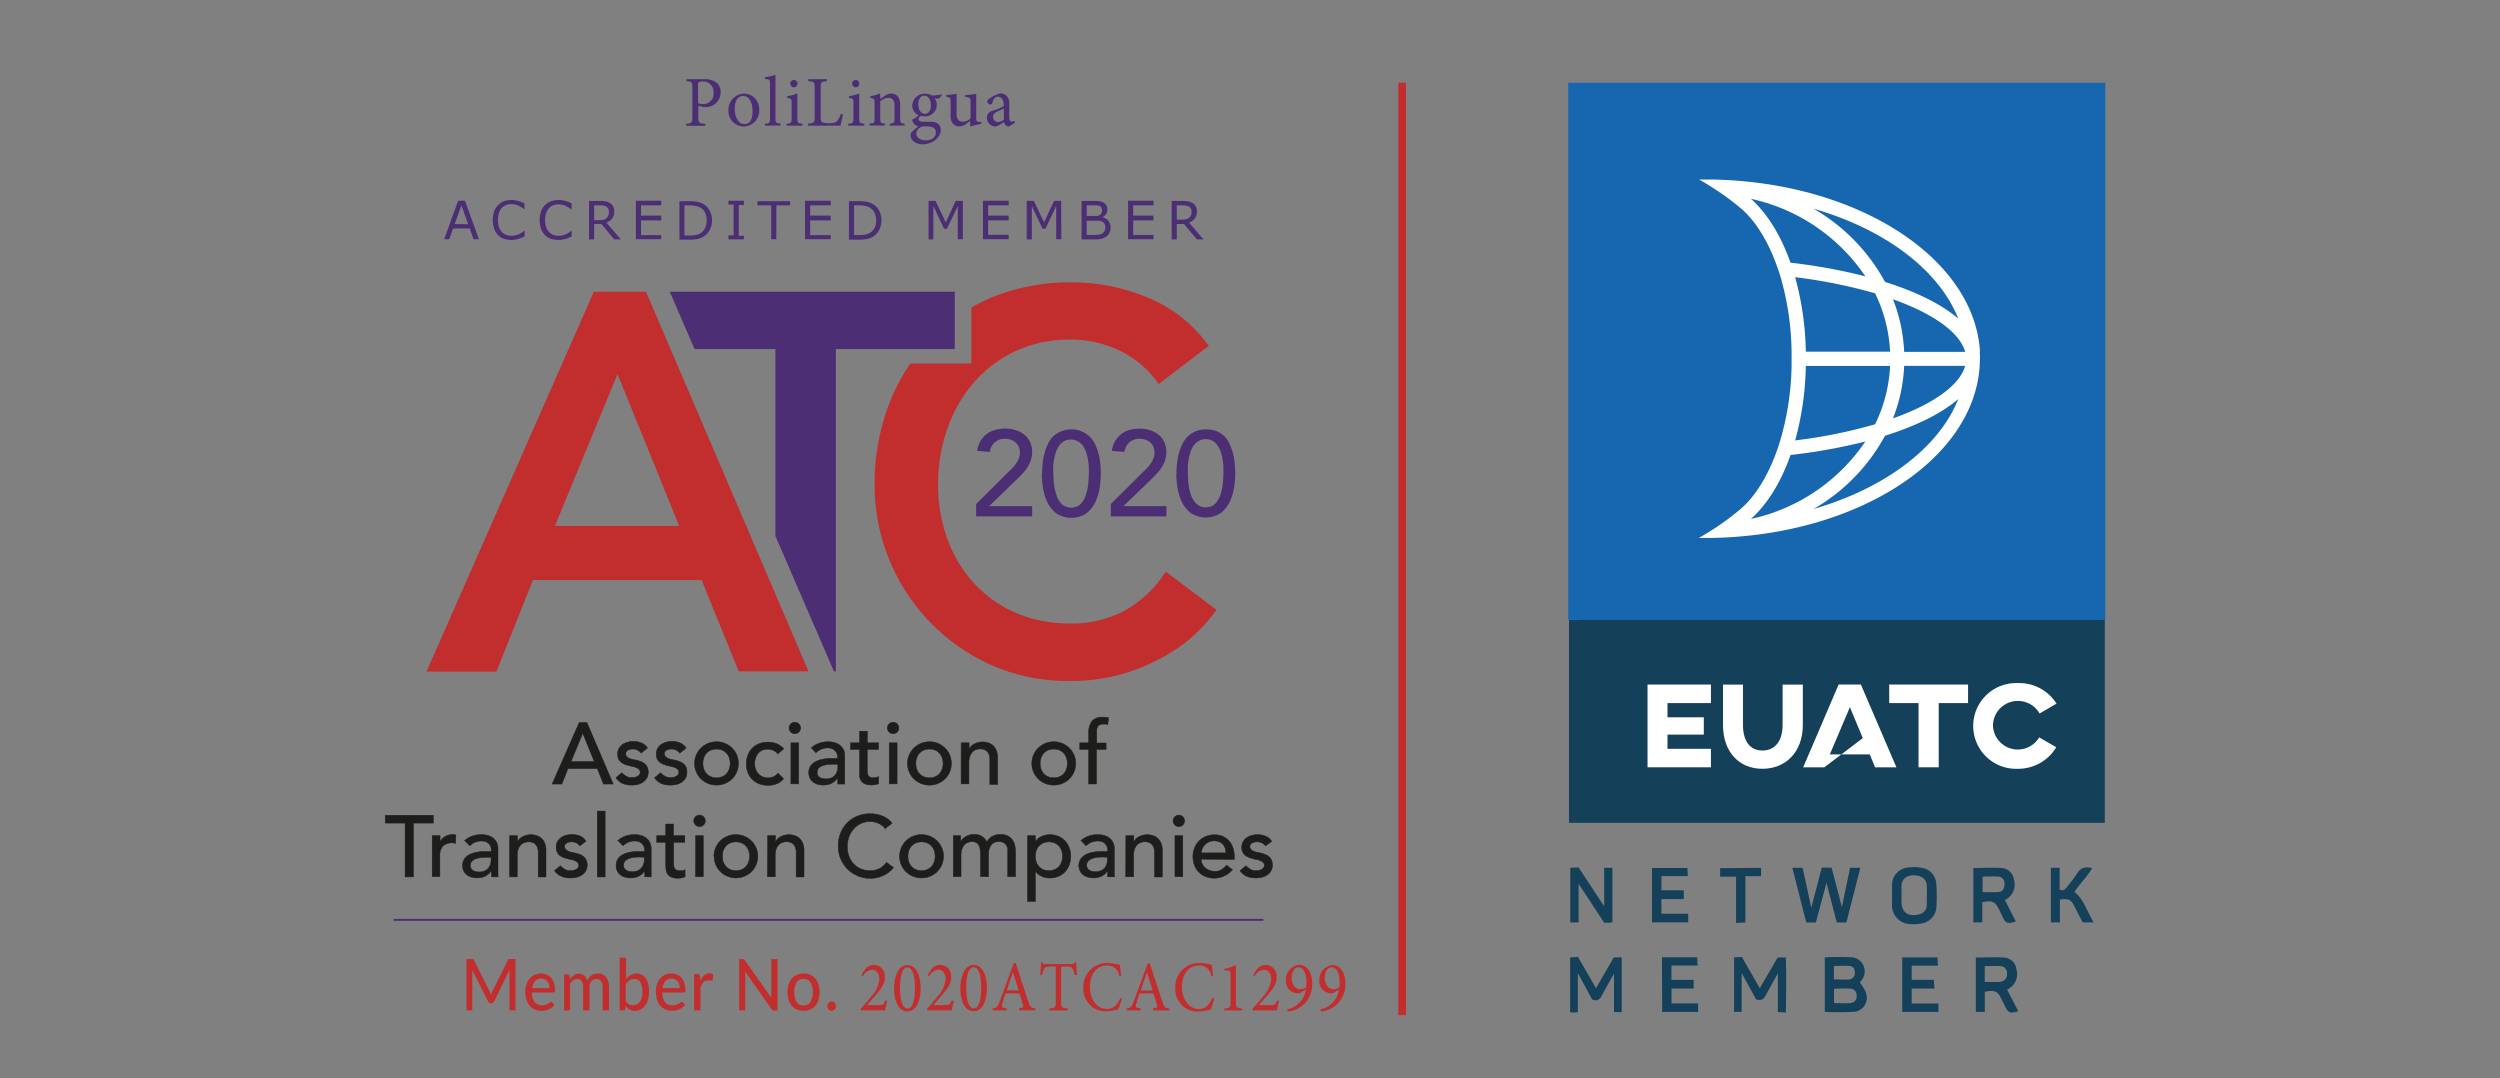 <svg id="Layer_1" data-name="Layer 1" xmlns="http://www.w3.org/2000/svg" viewBox="0 0 487 210"><rect x="0" y="0" width="487" height="210" fill="#808080" stroke="none"/><defs><style>.cls-1{fill:#4b2e73;}.cls-2{fill:#1d1d1b;}.cls-3,.cls-5,.cls-6{fill:none;stroke-miterlimit:10;}.cls-3{stroke:#1d1d1b;stroke-width:0.09px;}.cls-4{fill:#c22d2d;}.cls-5{stroke:#c22d2d;stroke-width:1.5px;}.cls-6{stroke:#4b2e73;stroke-width:0.37px;}.cls-7{fill:#223e5a;}.cls-8{fill:#15405a;}.cls-9{fill:#1767b0;}.cls-10{fill:#fff;}</style></defs><title>ATC EUATC Conjoined Logo 2020</title><path class="cls-1" d="M88.57,43.65,89.89,40l1.31,3.68Zm2-4.55H89.25l-2.73,7.5h1l.73-2.09h3.25l.74,2.09h1.06Z"/><path class="cls-1" d="M232,41.91a1.32,1.32,0,0,1-.34.48,1.16,1.16,0,0,1-.6.31,3.32,3.32,0,0,1-.82.09h-1V40h1.17a3.58,3.58,0,0,1,.7.06,1.42,1.42,0,0,1,.52.21.93.93,0,0,1,.37.42,1.26,1.26,0,0,1,.12.57,2,2,0,0,1-.11.7m-.38,1.41a2.49,2.49,0,0,0,1.12-.82,2.24,2.24,0,0,0,.41-1.36,2,2,0,0,0-.23-1,1.81,1.81,0,0,0-.64-.65,2.4,2.4,0,0,0-.81-.31,6,6,0,0,0-1.14-.09h-2.1v7.5h1v-3h1.4l2.51,3h1.3Zm-6.93,2.39h-3.95V42.93h3.95V42h-3.95V40h3.95V39.1h-4.95v7.5h4.95ZM215.18,45a1.27,1.27,0,0,1-.42.45,1.56,1.56,0,0,1-.68.25,6.37,6.37,0,0,1-1.07.07h-1.32V43h1.56a6.74,6.74,0,0,1,.84,0,1.64,1.64,0,0,1,.59.16,1.09,1.09,0,0,1,.49.45,1.62,1.62,0,0,1,.14.72,1.34,1.34,0,0,1-.13.65m-.61-3.5a.83.83,0,0,1-.33.39,1.37,1.37,0,0,1-.52.2,4.67,4.67,0,0,1-.74,0h-1.29V40h1.19c.33,0,.61,0,.83,0a1.41,1.41,0,0,1,.58.17.76.76,0,0,1,.29.3,1.08,1.08,0,0,1,.09.46,1.42,1.42,0,0,1-.1.57M215.91,43a2.1,2.1,0,0,0-1.2-.67v0a1.93,1.93,0,0,0,.72-.6,1.45,1.45,0,0,0,.28-.91,1.7,1.7,0,0,0-.19-.81,1.31,1.31,0,0,0-.6-.56,2.45,2.45,0,0,0-.78-.25,9.17,9.17,0,0,0-1.23-.06h-2.22v7.5h2.66a5.13,5.13,0,0,0,1.29-.14,2.72,2.72,0,0,0,.93-.47,2.23,2.23,0,0,0,.57-.71,2.19,2.19,0,0,0,.21-1,1.92,1.92,0,0,0-.44-1.29m-9.2-3.9h-1.38l-1.94,4.18-2-4.18H200v7.5H201V40.14l2.07,4.4h.6l2.08-4.4V46.6h1Zm-10.22,6.61h-4V42.93h4V42h-4V40h4V39.1h-5v7.5h5Zm-8.92-6.61h-1.39l-1.94,4.18-2-4.18h-1.36v7.5h.94V40.14l2.07,4.4h.59l2.09-4.4V46.6h1ZM170.4,44.3a2.33,2.33,0,0,1-.84,1,2.85,2.85,0,0,1-1,.39,6.52,6.52,0,0,1-1.25.1h-.94V40h.94a6.7,6.7,0,0,1,1.19.1,3.43,3.43,0,0,1,.94.35,2.3,2.3,0,0,1,.92,1,3.28,3.28,0,0,1,.31,1.48,3.45,3.45,0,0,1-.28,1.46m.89-3.33a3.33,3.33,0,0,0-1.19-1.28,3.83,3.83,0,0,0-1.1-.43,7.34,7.34,0,0,0-1.74-.16h-1.88v7.5h1.9a8.21,8.21,0,0,0,1.66-.14,3.65,3.65,0,0,0,1.15-.46,3.31,3.31,0,0,0,1.19-1.29,4.24,4.24,0,0,0,0-3.74m-9.45,4.74h-4V42.93h4V42h-4V40h4V39.1h-5v7.5h5Zm-7.91-6.61h-6.36V40h2.68V46.6h1V40h2.69Zm-9,6.74h-1v-6h1V39.1h-3v.76h1v6h-1v.76h3Zm-7.55-1.54a2.2,2.2,0,0,1-.84,1,2.8,2.8,0,0,1-1,.39,6.7,6.7,0,0,1-1.26.1h-.94V40h.94a6.61,6.61,0,0,1,1.19.1,3.49,3.49,0,0,1,1,.35,2.36,2.36,0,0,1,.92,1,3.87,3.87,0,0,1,0,2.94m.9-3.33a3.43,3.43,0,0,0-1.2-1.28,3.76,3.76,0,0,0-1.09-.43,7.49,7.49,0,0,0-1.75-.16h-1.87v7.5h1.89a8.32,8.32,0,0,0,1.67-.14,3.59,3.59,0,0,0,1.14-.46,3.23,3.23,0,0,0,1.19-1.29,3.81,3.81,0,0,0,.45-1.85,4,4,0,0,0-.43-1.89m-9.46,4.74h-3.94V42.93h3.94V42h-3.94V40h3.94V39.1h-4.94v7.5h4.94Zm-10.31-3.8a1.21,1.21,0,0,1-.34.48,1.16,1.16,0,0,1-.6.31,3.32,3.32,0,0,1-.82.09h-1V40h1.17a3.51,3.51,0,0,1,.7.06,1.42,1.42,0,0,1,.52.21.93.93,0,0,1,.37.42,1.26,1.26,0,0,1,.12.57,2,2,0,0,1-.11.7m-.38,1.41a2.43,2.43,0,0,0,1.12-.82,2.24,2.24,0,0,0,.41-1.36,2,2,0,0,0-.23-1,1.81,1.81,0,0,0-.64-.65,2.4,2.4,0,0,0-.81-.31,6,6,0,0,0-1.14-.09h-2.1v7.5h1v-3h1.41l2.51,3h1.29Zm-6.76,1.57h-.07a4,4,0,0,1-1.18.74,3.77,3.77,0,0,1-1.35.25,2.81,2.81,0,0,1-1-.18,2.37,2.37,0,0,1-.82-.55,2.79,2.79,0,0,1-.55-.93,3.91,3.91,0,0,1-.22-1.36,4.2,4.2,0,0,1,.2-1.34,2.66,2.66,0,0,1,.54-1,2.17,2.17,0,0,1,.82-.57,2.73,2.73,0,0,1,1-.19,3.49,3.49,0,0,1,1.3.24,4.51,4.51,0,0,1,1.24.76h.07V39.62a6.92,6.92,0,0,0-1.34-.51,4.93,4.93,0,0,0-1.2-.15,4.23,4.23,0,0,0-1.51.26,3.14,3.14,0,0,0-1.16.75,3.31,3.31,0,0,0-.75,1.23,4.78,4.78,0,0,0-.26,1.66,5,5,0,0,0,.27,1.71,3.24,3.24,0,0,0,.75,1.22,3,3,0,0,0,1.17.72,4.6,4.6,0,0,0,1.48.23,3.87,3.87,0,0,0,.79-.07c.24-.05.47-.1.67-.16a5.66,5.66,0,0,0,.59-.23l.5-.22Zm-9.17,0h-.07a3.89,3.89,0,0,1-1.18.74,3.77,3.77,0,0,1-1.35.25,2.72,2.72,0,0,1-1-.18,2.32,2.32,0,0,1-.83-.55,2.79,2.79,0,0,1-.55-.93A3.93,3.93,0,0,1,97,42.86a4.21,4.21,0,0,1,.19-1.34,2.66,2.66,0,0,1,.54-1,2.17,2.17,0,0,1,.82-.57,2.73,2.73,0,0,1,1-.19,3.55,3.55,0,0,1,1.31.24,4.47,4.47,0,0,1,1.23.76h.07V39.62a6.68,6.68,0,0,0-1.34-.51,4.93,4.93,0,0,0-1.2-.15,4.31,4.31,0,0,0-1.51.26A3.1,3.1,0,0,0,97,40a3.33,3.33,0,0,0-.76,1.23A5,5,0,0,0,96,42.86a5,5,0,0,0,.27,1.71A3.13,3.13,0,0,0,97,45.79a2.91,2.91,0,0,0,1.16.72,4.6,4.6,0,0,0,1.48.23,4,4,0,0,0,.8-.07c.24-.05.46-.1.66-.16a4.89,4.89,0,0,0,.59-.23l.5-.22Z"/><path class="cls-2" d="M112.84,140.73h1.48l5.14,12h-1.9l-1.2-3h-5.72l-1.19,3h-1.9Zm2.92,7.61-2.24-5.51h0l-2.28,5.51Z"/><path class="cls-3" d="M112.84,140.73h1.48l5.14,12h-1.9l-1.2-3h-5.72l-1.19,3h-1.9l5.29-12Zm2.92,7.61-2.24-5.51h0l-2.28,5.51Z"/><path class="cls-2" d="M124.9,146.72a2.18,2.18,0,0,0-.67-.57,1.83,1.83,0,0,0-1-.23,1.77,1.77,0,0,0-.94.23.79.79,0,0,0-.17,1.24,1.7,1.7,0,0,0,.54.36,2.89,2.89,0,0,0,.67.2l.61.12a7.81,7.81,0,0,1,.93.29,2.59,2.59,0,0,1,.74.44,1.78,1.78,0,0,1,.49.66,2.3,2.3,0,0,1,.18.95,2.19,2.19,0,0,1-.29,1.17,2.54,2.54,0,0,1-.74.79,3.19,3.19,0,0,1-1,.44,5.12,5.12,0,0,1-1.17.13,4.73,4.73,0,0,1-1.76-.3,3.28,3.28,0,0,1-1.35-1.12l1.15-1a4.82,4.82,0,0,0,.83.66,2.11,2.11,0,0,0,1.13.29,2.93,2.93,0,0,0,.58-.06,1.75,1.75,0,0,0,.53-.19,1.14,1.14,0,0,0,.37-.32.71.71,0,0,0,.14-.45.78.78,0,0,0-.21-.56,1.54,1.54,0,0,0-.51-.35,3.75,3.75,0,0,0-.62-.2l-.59-.13q-.5-.12-.93-.27a2.63,2.63,0,0,1-.78-.41,1.89,1.89,0,0,1-.55-.64,2.15,2.15,0,0,1-.2-1,2.22,2.22,0,0,1,.26-1.09,2.49,2.49,0,0,1,.7-.78,3.14,3.14,0,0,1,1-.45,4.27,4.27,0,0,1,1.12-.16,4.08,4.08,0,0,1,1.55.31,2.41,2.41,0,0,1,1.19,1Z"/><path class="cls-3" d="M124.9,146.72a2.18,2.18,0,0,0-.67-.57,1.83,1.83,0,0,0-1-.23,1.77,1.77,0,0,0-.94.23.79.79,0,0,0-.17,1.24,1.7,1.7,0,0,0,.54.36,2.89,2.89,0,0,0,.67.2l.61.12a7.81,7.81,0,0,1,.93.29,2.59,2.59,0,0,1,.74.44,1.78,1.78,0,0,1,.49.66,2.3,2.3,0,0,1,.18.95,2.19,2.19,0,0,1-.29,1.17,2.54,2.54,0,0,1-.74.79,3.19,3.19,0,0,1-1,.44,5.12,5.12,0,0,1-1.17.13,4.73,4.73,0,0,1-1.76-.3,3.28,3.28,0,0,1-1.35-1.12l1.15-1a4.82,4.82,0,0,0,.83.66,2.11,2.11,0,0,0,1.13.29,2.93,2.93,0,0,0,.58-.06,1.75,1.75,0,0,0,.53-.19,1.14,1.14,0,0,0,.37-.32.71.71,0,0,0,.14-.45.78.78,0,0,0-.21-.56,1.54,1.54,0,0,0-.51-.35,3.75,3.75,0,0,0-.62-.2l-.59-.13q-.5-.12-.93-.27a2.63,2.63,0,0,1-.78-.41,1.89,1.89,0,0,1-.55-.64,2.15,2.15,0,0,1-.2-1,2.22,2.22,0,0,1,.26-1.09,2.49,2.49,0,0,1,.7-.78,3.14,3.14,0,0,1,1-.45,4.27,4.27,0,0,1,1.12-.16,4.08,4.08,0,0,1,1.55.31,2.41,2.41,0,0,1,1.19,1l-1.19.9Z"/><path class="cls-2" d="M132.44,146.72a2.31,2.31,0,0,0-.67-.57,1.9,1.9,0,0,0-1-.23,1.8,1.8,0,0,0-.94.23.72.72,0,0,0-.4.67.75.75,0,0,0,.23.57,1.7,1.7,0,0,0,.54.36,2.89,2.89,0,0,0,.67.2l.61.12a7.81,7.81,0,0,1,.93.29,2.52,2.52,0,0,1,.75.44,2,2,0,0,1,.49.66,2.3,2.3,0,0,1,.17.95,2.28,2.28,0,0,1-.28,1.17,2.7,2.7,0,0,1-.75.79,3.23,3.23,0,0,1-1,.44,5.27,5.27,0,0,1-1.18.13,4.77,4.77,0,0,1-1.76-.3,3.28,3.28,0,0,1-1.35-1.12l1.16-1a4.16,4.16,0,0,0,.83.66,2.07,2.07,0,0,0,1.12.29,2.93,2.93,0,0,0,.58-.06,1.66,1.66,0,0,0,.53-.19,1,1,0,0,0,.37-.32.72.72,0,0,0,.15-.45.79.79,0,0,0-.22-.56,1.54,1.54,0,0,0-.51-.35,3.75,3.75,0,0,0-.62-.2l-.59-.13c-.32-.08-.64-.17-.93-.27a2.75,2.75,0,0,1-.78-.41,1.76,1.76,0,0,1-.54-.64,2,2,0,0,1-.21-1,2.22,2.22,0,0,1,.26-1.09,2.49,2.49,0,0,1,.7-.78,3.2,3.2,0,0,1,1-.45,4,4,0,0,1,2.67.15,2.5,2.5,0,0,1,1.19,1Z"/><path class="cls-3" d="M132.44,146.72a2.31,2.31,0,0,0-.67-.57,1.9,1.9,0,0,0-1-.23,1.8,1.8,0,0,0-.94.23.72.72,0,0,0-.4.67.75.75,0,0,0,.23.57,1.7,1.7,0,0,0,.54.36,2.89,2.89,0,0,0,.67.2l.61.12a7.81,7.81,0,0,1,.93.29,2.52,2.52,0,0,1,.75.44,2,2,0,0,1,.49.66,2.3,2.3,0,0,1,.17.95,2.28,2.28,0,0,1-.28,1.17,2.7,2.7,0,0,1-.75.79,3.23,3.23,0,0,1-1,.44,5.27,5.27,0,0,1-1.18.13,4.77,4.77,0,0,1-1.76-.3,3.28,3.28,0,0,1-1.35-1.12l1.16-1a4.16,4.16,0,0,0,.83.66,2.07,2.07,0,0,0,1.12.29,2.93,2.93,0,0,0,.58-.06,1.66,1.66,0,0,0,.53-.19,1,1,0,0,0,.37-.32.72.72,0,0,0,.15-.45.79.79,0,0,0-.22-.56,1.54,1.54,0,0,0-.51-.35,3.75,3.75,0,0,0-.62-.2l-.59-.13c-.32-.08-.64-.17-.93-.27a2.75,2.75,0,0,1-.78-.41,1.76,1.76,0,0,1-.54-.64,2,2,0,0,1-.21-1,2.22,2.22,0,0,1,.26-1.09,2.49,2.49,0,0,1,.7-.78,3.2,3.2,0,0,1,1-.45,4,4,0,0,1,2.67.15,2.5,2.5,0,0,1,1.19,1l-1.19.9Z"/><path class="cls-2" d="M135.3,148.72a4,4,0,0,1,.34-1.65,4.39,4.39,0,0,1,.9-1.34,4.57,4.57,0,0,1,1.36-.91,4.44,4.44,0,0,1,3.36,0,4.57,4.57,0,0,1,1.36.91,4.39,4.39,0,0,1,.9,1.34,4.29,4.29,0,0,1,0,3.3,4.16,4.16,0,0,1-.9,1.34,4.36,4.36,0,0,1-1.36.9,4.44,4.44,0,0,1-3.36,0,4.36,4.36,0,0,1-1.36-.9,4.16,4.16,0,0,1-.9-1.34,4,4,0,0,1-.34-1.65m1.63,0a3.19,3.19,0,0,0,.19,1.13,2.57,2.57,0,0,0,.52.88,2.5,2.5,0,0,0,.84.57,2.57,2.57,0,0,0,1.1.22,2.6,2.6,0,0,0,1.1-.22,2.36,2.36,0,0,0,.83-.57,2.44,2.44,0,0,0,.53-.88,3.43,3.43,0,0,0,.19-1.13,3.39,3.39,0,0,0-.19-1.13,2.44,2.44,0,0,0-.53-.88,2.26,2.26,0,0,0-.83-.58,2.77,2.77,0,0,0-1.1-.21,2.73,2.73,0,0,0-1.1.21,2.38,2.38,0,0,0-.84.58,2.57,2.57,0,0,0-.52.88,3.15,3.15,0,0,0-.19,1.13"/><path class="cls-3" d="M135.3,148.72a4,4,0,0,1,.34-1.65,4.39,4.39,0,0,1,.9-1.34,4.57,4.57,0,0,1,1.36-.91,4.44,4.44,0,0,1,3.36,0,4.57,4.57,0,0,1,1.36.91,4.39,4.39,0,0,1,.9,1.34,4.29,4.29,0,0,1,0,3.3,4.16,4.16,0,0,1-.9,1.34,4.36,4.36,0,0,1-1.36.9,4.44,4.44,0,0,1-3.36,0,4.36,4.36,0,0,1-1.36-.9,4.16,4.16,0,0,1-.9-1.34,4,4,0,0,1-.34-1.65Zm1.63,0a3.19,3.19,0,0,0,.19,1.13,2.57,2.57,0,0,0,.52.88,2.5,2.5,0,0,0,.84.57,2.57,2.57,0,0,0,1.1.22,2.6,2.6,0,0,0,1.1-.22,2.36,2.36,0,0,0,.83-.57,2.44,2.44,0,0,0,.53-.88,3.43,3.43,0,0,0,.19-1.13,3.39,3.39,0,0,0-.19-1.13,2.44,2.44,0,0,0-.53-.88,2.26,2.26,0,0,0-.83-.58,2.77,2.77,0,0,0-1.1-.21,2.73,2.73,0,0,0-1.1.21,2.38,2.38,0,0,0-.84.58,2.57,2.57,0,0,0-.52.88,3.15,3.15,0,0,0-.19,1.13Z"/><path class="cls-2" d="M151.52,146.83a3.16,3.16,0,0,0-.89-.66,2.77,2.77,0,0,0-2.21,0,2.22,2.22,0,0,0-.77.62,2.88,2.88,0,0,0-.48.92,3.49,3.49,0,0,0-.16,1.08,2.84,2.84,0,0,0,.19,1.05,2.5,2.5,0,0,0,.52.88,2.46,2.46,0,0,0,1.88.8,2.49,2.49,0,0,0,1.11-.23,2.92,2.92,0,0,0,.85-.67l1.08,1.08a3.33,3.33,0,0,1-1.38,1,4.66,4.66,0,0,1-1.67.29,4.73,4.73,0,0,1-1.71-.3,4,4,0,0,1-1.33-.86,3.82,3.82,0,0,1-.86-1.32,4.87,4.87,0,0,1,0-3.42,3.81,3.81,0,0,1,2.18-2.22,4.7,4.7,0,0,1,1.72-.31,4.82,4.82,0,0,1,1.69.31,3.81,3.81,0,0,1,1.4,1Z"/><path class="cls-3" d="M151.52,146.83a3.16,3.16,0,0,0-.89-.66,2.77,2.77,0,0,0-2.21,0,2.22,2.22,0,0,0-.77.62,2.88,2.88,0,0,0-.48.92,3.49,3.49,0,0,0-.16,1.08,2.84,2.84,0,0,0,.19,1.05,2.5,2.5,0,0,0,.52.88,2.46,2.46,0,0,0,1.88.8,2.49,2.49,0,0,0,1.11-.23,2.92,2.92,0,0,0,.85-.67l1.08,1.08a3.33,3.33,0,0,1-1.38,1,4.66,4.66,0,0,1-1.67.29,4.73,4.73,0,0,1-1.71-.3,4,4,0,0,1-1.33-.86,3.82,3.82,0,0,1-.86-1.32,4.87,4.87,0,0,1,0-3.42,3.81,3.81,0,0,1,2.18-2.22,4.7,4.7,0,0,1,1.72-.31,4.82,4.82,0,0,1,1.69.31,3.81,3.81,0,0,1,1.4,1l-1.16,1.05Z"/><path class="cls-2" d="M153.71,141.81a1.12,1.12,0,0,1,2.24,0,1.12,1.12,0,0,1-2.24,0m.36,2.89h1.52v8h-1.52Z"/><path class="cls-3" d="M153.71,141.81a1.12,1.12,0,0,1,2.24,0,1.12,1.12,0,0,1-2.24,0Zm.36,2.89h1.52v8h-1.52Z"/><path class="cls-2" d="M158.05,145.68a4.21,4.21,0,0,1,1.5-.89,5,5,0,0,1,1.69-.3,4.83,4.83,0,0,1,1.52.22,3,3,0,0,1,1,.6,2.39,2.39,0,0,1,.61.85,2.7,2.7,0,0,1,.19,1v4.11c0,.28,0,.54,0,.78s0,.46,0,.68h-1.36c0-.41-.05-.81-.05-1.22h0a2.92,2.92,0,0,1-1.21,1.1,3.7,3.7,0,0,1-1.61.32,3.79,3.79,0,0,1-1.07-.15,2.69,2.69,0,0,1-.89-.46,2.21,2.21,0,0,1-.6-.75,2.32,2.32,0,0,1-.22-1.05,2.23,2.23,0,0,1,.35-1.3,2.64,2.64,0,0,1,1-.86,4.44,4.44,0,0,1,1.4-.47,9.52,9.52,0,0,1,1.73-.15h1.12v-.34a1.66,1.66,0,0,0-.12-.61,1.64,1.64,0,0,0-.36-.55,1.74,1.74,0,0,0-.59-.39,2.19,2.19,0,0,0-.85-.15,3,3,0,0,0-.77.09,4.2,4.2,0,0,0-.6.21,3.48,3.48,0,0,0-.5.3l-.42.32Zm4.31,3.19a10.6,10.6,0,0,0-1.11.06,4.45,4.45,0,0,0-1,.23,2,2,0,0,0-.77.47,1.25,1.25,0,0,0,.17,1.79,2.32,2.32,0,0,0,1.27.3,2.49,2.49,0,0,0,1.07-.21,2,2,0,0,0,1.1-1.31,3,3,0,0,0,.12-.82v-.51Z"/><path class="cls-3" d="M158.05,145.68a4.21,4.21,0,0,1,1.5-.89,5,5,0,0,1,1.69-.3,4.83,4.83,0,0,1,1.52.22,3,3,0,0,1,1,.6,2.39,2.39,0,0,1,.61.85,2.7,2.7,0,0,1,.19,1v4.11c0,.28,0,.54,0,.78s0,.46,0,.68h-1.36c0-.41-.05-.81-.05-1.22h0a2.92,2.92,0,0,1-1.21,1.1,3.7,3.7,0,0,1-1.61.32,3.79,3.79,0,0,1-1.07-.15,2.69,2.69,0,0,1-.89-.46,2.21,2.21,0,0,1-.6-.75,2.32,2.32,0,0,1-.22-1.05,2.23,2.23,0,0,1,.35-1.3,2.64,2.64,0,0,1,1-.86,4.44,4.44,0,0,1,1.4-.47,9.52,9.52,0,0,1,1.73-.15h1.12v-.34a1.66,1.66,0,0,0-.12-.61,1.64,1.64,0,0,0-.36-.55,1.74,1.74,0,0,0-.59-.39,2.19,2.19,0,0,0-.85-.15,3,3,0,0,0-.77.09,4.2,4.2,0,0,0-.6.21,3.48,3.48,0,0,0-.5.3l-.42.32-.92-.95Zm4.31,3.19a10.6,10.6,0,0,0-1.11.06,4.45,4.45,0,0,0-1,.23,2,2,0,0,0-.77.47,1.25,1.25,0,0,0,.17,1.79,2.32,2.32,0,0,0,1.27.3,2.49,2.49,0,0,0,1.07-.21,2,2,0,0,0,1.1-1.31,3,3,0,0,0,.12-.82v-.51Z"/><path class="cls-2" d="M171.13,146h-2.19v3.65c0,.22,0,.45,0,.67a1.55,1.55,0,0,0,.13.59.83.83,0,0,0,.34.42,1.12,1.12,0,0,0,.67.17,3.64,3.64,0,0,0,.56-.05,1.79,1.79,0,0,0,.52-.19v1.39a2,2,0,0,1-.7.21,5.23,5.23,0,0,1-.67.06,3,3,0,0,1-1.37-.25,1.63,1.63,0,0,1-.71-.63,2.11,2.11,0,0,1-.27-.87c0-.33,0-.65,0-1V146h-1.77V144.7h1.77v-2.26h1.52v2.26h2.19Z"/><path class="cls-3" d="M171.13,146h-2.19v3.65c0,.22,0,.45,0,.67a1.55,1.55,0,0,0,.13.59.83.83,0,0,0,.34.42,1.12,1.12,0,0,0,.67.17,3.64,3.64,0,0,0,.56-.05,1.79,1.79,0,0,0,.52-.19v1.39a2,2,0,0,1-.7.21,5.23,5.23,0,0,1-.67.06,3,3,0,0,1-1.37-.25,1.63,1.63,0,0,1-.71-.63,2.11,2.11,0,0,1-.27-.87c0-.33,0-.65,0-1V146h-1.77V144.7h1.77v-2.26h1.52v2.26h2.19V146Z"/><path class="cls-2" d="M172.86,141.81a1.08,1.08,0,0,1,.34-.79,1.09,1.09,0,0,1,.78-.33,1.13,1.13,0,0,1,1.12,1.12,1.13,1.13,0,0,1-1.12,1.12,1.14,1.14,0,0,1-1.12-1.12m.36,2.89h1.53v8h-1.53Z"/><path class="cls-3" d="M172.86,141.81a1.08,1.08,0,0,1,.34-.79,1.09,1.09,0,0,1,.78-.33,1.13,1.13,0,0,1,1.12,1.12,1.13,1.13,0,0,1-1.12,1.12,1.14,1.14,0,0,1-1.12-1.12Zm.36,2.89h1.53v8h-1.53Z"/><path class="cls-2" d="M176.78,148.72a4.12,4.12,0,0,1,.33-1.65,4.24,4.24,0,0,1,.91-1.34,4.44,4.44,0,0,1,1.36-.91,4.44,4.44,0,0,1,3.36,0,4.4,4.4,0,0,1,1.35.91,4.24,4.24,0,0,1,.91,1.34,4.29,4.29,0,0,1,0,3.3,4,4,0,0,1-.91,1.34,4.2,4.2,0,0,1-1.35.9,4.35,4.35,0,0,1-4.72-.9,4,4,0,0,1-.91-1.34,4.12,4.12,0,0,1-.33-1.65m1.63,0a3.19,3.19,0,0,0,.19,1.13,2.57,2.57,0,0,0,.52.88,2.5,2.5,0,0,0,.84.57,2.56,2.56,0,0,0,1.09.22,2.65,2.65,0,0,0,1.11-.22,2.46,2.46,0,0,0,.83-.57,2.59,2.59,0,0,0,.53-.88,3.43,3.43,0,0,0,.19-1.13,3.39,3.39,0,0,0-.19-1.13,2.59,2.59,0,0,0-.53-.88,2.35,2.35,0,0,0-.83-.58,2.82,2.82,0,0,0-1.11-.21,2.72,2.72,0,0,0-1.09.21,2.38,2.38,0,0,0-.84.58,2.57,2.57,0,0,0-.52.88,3.15,3.15,0,0,0-.19,1.13"/><path class="cls-3" d="M176.78,148.72a4.12,4.12,0,0,1,.33-1.65,4.24,4.24,0,0,1,.91-1.34,4.44,4.44,0,0,1,1.36-.91,4.44,4.44,0,0,1,3.36,0,4.4,4.4,0,0,1,1.35.91,4.24,4.24,0,0,1,.91,1.34,4.29,4.29,0,0,1,0,3.3,4,4,0,0,1-.91,1.34,4.2,4.2,0,0,1-1.35.9,4.35,4.35,0,0,1-4.72-.9,4,4,0,0,1-.91-1.34,4.12,4.12,0,0,1-.33-1.65Zm1.63,0a3.19,3.19,0,0,0,.19,1.13,2.57,2.57,0,0,0,.52.88,2.5,2.5,0,0,0,.84.57,2.56,2.56,0,0,0,1.09.22,2.65,2.65,0,0,0,1.11-.22,2.46,2.46,0,0,0,.83-.57,2.59,2.59,0,0,0,.53-.88,3.43,3.43,0,0,0,.19-1.13,3.39,3.39,0,0,0-.19-1.13,2.59,2.59,0,0,0-.53-.88,2.35,2.35,0,0,0-.83-.58,2.82,2.82,0,0,0-1.11-.21,2.72,2.72,0,0,0-1.09.21,2.38,2.38,0,0,0-.84.58,2.57,2.57,0,0,0-.52.88,3.15,3.15,0,0,0-.19,1.13Z"/><path class="cls-2" d="M187.25,144.7h1.53v1.23h0a2.32,2.32,0,0,1,1-1,3.41,3.41,0,0,1,1.65-.4,3.49,3.49,0,0,1,1.11.18,2.58,2.58,0,0,1,.93.55,2.65,2.65,0,0,1,.64,1,3.63,3.63,0,0,1,.23,1.38v5.18h-1.52V148a2.73,2.73,0,0,0-.15-1,1.91,1.91,0,0,0-.41-.65,1.54,1.54,0,0,0-.59-.35,2.25,2.25,0,0,0-.68-.11,2.56,2.56,0,0,0-.89.15,1.78,1.78,0,0,0-.71.49,2.2,2.2,0,0,0-.47.84,3.58,3.58,0,0,0-.17,1.2v4.14h-1.53Z"/><path class="cls-3" d="M187.25,144.7h1.53v1.23h0a2.32,2.32,0,0,1,1-1,3.41,3.41,0,0,1,1.65-.4,3.49,3.49,0,0,1,1.11.18,2.58,2.58,0,0,1,.93.55,2.65,2.65,0,0,1,.64,1,3.63,3.63,0,0,1,.23,1.38v5.18h-1.52V148a2.73,2.73,0,0,0-.15-1,1.91,1.91,0,0,0-.41-.65,1.54,1.54,0,0,0-.59-.35,2.25,2.25,0,0,0-.68-.11,2.56,2.56,0,0,0-.89.15,1.78,1.78,0,0,0-.71.49,2.2,2.2,0,0,0-.47.84,3.58,3.58,0,0,0-.17,1.2v4.14h-1.53v-8Z"/><path class="cls-2" d="M201,148.72a4.12,4.12,0,0,1,.33-1.65,4.24,4.24,0,0,1,.91-1.34,4.4,4.4,0,0,1,1.35-.91,4.44,4.44,0,0,1,3.36,0,4.57,4.57,0,0,1,1.36.91,4.42,4.42,0,0,1,.91,1.34,4.29,4.29,0,0,1,0,3.3,4.18,4.18,0,0,1-.91,1.34,4.36,4.36,0,0,1-1.36.9,4.44,4.44,0,0,1-3.36,0,4.2,4.2,0,0,1-1.35-.9,4,4,0,0,1-.91-1.34,4.12,4.12,0,0,1-.33-1.65m1.63,0a3.43,3.43,0,0,0,.18,1.13,2.59,2.59,0,0,0,.53.88,2.46,2.46,0,0,0,.83.57,2.89,2.89,0,0,0,2.21,0,2.35,2.35,0,0,0,1.35-1.45,3.19,3.19,0,0,0,.19-1.13,3.15,3.15,0,0,0-.19-1.13,2.57,2.57,0,0,0-.52-.88,2.44,2.44,0,0,0-.83-.58,3,3,0,0,0-2.21,0,2.35,2.35,0,0,0-.83.58,2.59,2.59,0,0,0-.53.88,3.39,3.39,0,0,0-.18,1.13"/><path class="cls-3" d="M201,148.72a4.12,4.12,0,0,1,.33-1.65,4.24,4.24,0,0,1,.91-1.34,4.4,4.4,0,0,1,1.35-.91,4.44,4.44,0,0,1,3.36,0,4.57,4.57,0,0,1,1.36.91,4.42,4.42,0,0,1,.91,1.34,4.29,4.29,0,0,1,0,3.3,4.18,4.18,0,0,1-.91,1.34,4.36,4.36,0,0,1-1.36.9,4.44,4.44,0,0,1-3.36,0,4.2,4.2,0,0,1-1.35-.9,4,4,0,0,1-.91-1.34,4.12,4.12,0,0,1-.33-1.65Zm1.63,0a3.43,3.43,0,0,0,.18,1.13,2.59,2.59,0,0,0,.53.88,2.46,2.46,0,0,0,.83.57,2.89,2.89,0,0,0,2.21,0,2.35,2.35,0,0,0,1.35-1.45,3.19,3.19,0,0,0,.19-1.13,3.15,3.15,0,0,0-.19-1.13,2.57,2.57,0,0,0-.52-.88,2.44,2.44,0,0,0-.83-.58,3,3,0,0,0-2.21,0,2.35,2.35,0,0,0-.83.58,2.59,2.59,0,0,0-.53.88,3.39,3.39,0,0,0-.18,1.13Z"/><path class="cls-2" d="M212.07,146h-1.73V144.7h1.73v-1.8a3.85,3.85,0,0,1,.62-2.4,2.54,2.54,0,0,1,2.13-.79h.53a3.47,3.47,0,0,1,.6.11l-.16,1.35a2.47,2.47,0,0,0-.43-.11,2.06,2.06,0,0,0-.44,0,1.44,1.44,0,0,0-.68.13,1.07,1.07,0,0,0-.4.36,1.42,1.42,0,0,0-.19.57c0,.22,0,.47,0,.76v1.85h1.82V146H213.6v6.72h-1.53Z"/><path class="cls-3" d="M212.07,146h-1.73V144.7h1.73v-1.8a3.85,3.85,0,0,1,.62-2.4,2.54,2.54,0,0,1,2.13-.79h.53a3.47,3.47,0,0,1,.6.11l-.16,1.35a2.47,2.47,0,0,0-.43-.11,2.06,2.06,0,0,0-.44,0,1.44,1.44,0,0,0-.68.13,1.07,1.07,0,0,0-.4.36,1.42,1.42,0,0,0-.19.57c0,.22,0,.47,0,.76v1.85h1.82V146H213.6v6.72h-1.53V146Z"/><polygon class="cls-2" points="78.91 160.34 75.04 160.34 75.04 158.81 84.41 158.81 84.41 160.34 80.54 160.34 80.54 170.82 78.91 170.82 78.91 160.34"/><polygon class="cls-3" points="78.91 160.34 75.04 160.34 75.04 158.81 84.41 158.81 84.41 160.34 80.54 160.34 80.54 170.82 78.91 170.82 78.91 160.34 78.91 160.34"/><path class="cls-2" d="M84.19,162.78h1.53V164h0a2.16,2.16,0,0,1,.41-.59,2.64,2.64,0,0,1,1.25-.74,2.43,2.43,0,0,1,.75-.11,2.11,2.11,0,0,1,.68.1l-.07,1.65a2.62,2.62,0,0,0-.38-.09,2.6,2.6,0,0,0-2.08.59,2.74,2.74,0,0,0-.59,1.95v4H84.19Z"/><path class="cls-3" d="M84.19,162.78h1.53V164h0a2.16,2.16,0,0,1,.41-.59,2.64,2.64,0,0,1,1.25-.74,2.43,2.43,0,0,1,.75-.11,2.11,2.11,0,0,1,.68.1l-.07,1.65a2.62,2.62,0,0,0-.38-.09,2.6,2.6,0,0,0-2.08.59,2.74,2.74,0,0,0-.59,1.95v4H84.19v-8Z"/><path class="cls-2" d="M90.5,163.76a4.32,4.32,0,0,1,1.49-.89,5.33,5.33,0,0,1,1.7-.29,4.64,4.64,0,0,1,1.52.22,2.83,2.83,0,0,1,1,.59,2.4,2.4,0,0,1,.6.86,2.67,2.67,0,0,1,.2,1v4.1c0,.29,0,.55,0,.78s0,.47.05.68H95.76c0-.4-.05-.81-.05-1.22h0a2.92,2.92,0,0,1-1.21,1.1,3.7,3.7,0,0,1-1.61.33,3.47,3.47,0,0,1-1.07-.16,2.58,2.58,0,0,1-.89-.45,2.11,2.11,0,0,1-.6-.76,2.31,2.31,0,0,1-.22-1,2.34,2.34,0,0,1,.34-1.31,2.72,2.72,0,0,1,1-.86,5.08,5.08,0,0,1,1.41-.47,9.41,9.41,0,0,1,1.72-.15h1.12v-.34a1.81,1.81,0,0,0-.11-.6,1.68,1.68,0,0,0-.36-.56,1.83,1.83,0,0,0-.6-.39,2.34,2.34,0,0,0-.84-.14,3,3,0,0,0-.78.09,3.05,3.05,0,0,0-1.09.5l-.42.32ZM94.81,167a10.6,10.6,0,0,0-1.11.06,4.54,4.54,0,0,0-1,.23,2,2,0,0,0-.76.48,1.06,1.06,0,0,0-.3.78,1.11,1.11,0,0,0,.47,1,2.3,2.3,0,0,0,1.26.3,2.46,2.46,0,0,0,1.07-.21,1.88,1.88,0,0,0,.71-.55,2.18,2.18,0,0,0,.4-.75,3.38,3.38,0,0,0,.11-.83V167Z"/><path class="cls-3" d="M90.5,163.76a4.32,4.32,0,0,1,1.49-.89,5.33,5.33,0,0,1,1.7-.29,4.64,4.64,0,0,1,1.52.22,2.83,2.83,0,0,1,1,.59,2.4,2.4,0,0,1,.6.86,2.67,2.67,0,0,1,.2,1v4.1c0,.29,0,.55,0,.78s0,.47.05.68H95.76c0-.4-.05-.81-.05-1.22h0a2.92,2.92,0,0,1-1.21,1.1,3.7,3.7,0,0,1-1.61.33,3.47,3.47,0,0,1-1.07-.16,2.58,2.58,0,0,1-.89-.45,2.11,2.11,0,0,1-.6-.76,2.31,2.31,0,0,1-.22-1,2.34,2.34,0,0,1,.34-1.31,2.72,2.72,0,0,1,1-.86,5.08,5.08,0,0,1,1.41-.47,9.41,9.41,0,0,1,1.72-.15h1.12v-.34a1.81,1.81,0,0,0-.11-.6,1.68,1.68,0,0,0-.36-.56,1.83,1.83,0,0,0-.6-.39,2.34,2.34,0,0,0-.84-.14,3,3,0,0,0-.78.09,3.05,3.05,0,0,0-1.09.5l-.42.32-.92-1ZM94.81,167a10.6,10.6,0,0,0-1.11.06,4.54,4.54,0,0,0-1,.23,2,2,0,0,0-.76.48,1.06,1.06,0,0,0-.3.78,1.11,1.11,0,0,0,.47,1,2.3,2.3,0,0,0,1.26.3,2.46,2.46,0,0,0,1.07-.21,1.88,1.88,0,0,0,.71-.55,2.18,2.18,0,0,0,.4-.75,3.38,3.38,0,0,0,.11-.83V167Z"/><path class="cls-2" d="M99.27,162.78h1.53V164h0a2.23,2.23,0,0,1,1-1,3.28,3.28,0,0,1,1.65-.4,3.49,3.49,0,0,1,1.11.18,2.37,2.37,0,0,1,.93.55,2.61,2.61,0,0,1,.64.95,3.72,3.72,0,0,1,.23,1.39v5.17h-1.52v-4.75a2.76,2.76,0,0,0-.15-1,1.86,1.86,0,0,0-.41-.64,1.71,1.71,0,0,0-.59-.36A2.25,2.25,0,0,0,103,164a2.38,2.38,0,0,0-.89.16,1.87,1.87,0,0,0-.71.48,2.27,2.27,0,0,0-.47.84,3.62,3.62,0,0,0-.17,1.2v4.14H99.27Z"/><path class="cls-3" d="M99.27,162.78h1.53V164h0a2.23,2.23,0,0,1,1-1,3.28,3.28,0,0,1,1.65-.4,3.49,3.49,0,0,1,1.11.18,2.37,2.37,0,0,1,.93.55,2.61,2.61,0,0,1,.64.95,3.72,3.72,0,0,1,.23,1.39v5.17h-1.52v-4.75a2.76,2.76,0,0,0-.15-1,1.86,1.86,0,0,0-.41-.64,1.71,1.71,0,0,0-.59-.36A2.25,2.25,0,0,0,103,164a2.38,2.38,0,0,0-.89.16,1.87,1.87,0,0,0-.71.48,2.27,2.27,0,0,0-.47.84,3.62,3.62,0,0,0-.17,1.2v4.14H99.27v-8Z"/><path class="cls-2" d="M113,164.8a2.31,2.31,0,0,0-.67-.57,2,2,0,0,0-1-.23,1.87,1.87,0,0,0-.94.23.73.73,0,0,0-.4.67.78.78,0,0,0,.23.58,1.68,1.68,0,0,0,.54.35,3.07,3.07,0,0,0,.67.21l.61.12a6.32,6.32,0,0,1,.93.29,2.17,2.17,0,0,1,.74.44,1.93,1.93,0,0,1,.5.66,2.44,2.44,0,0,1,.18.95,2.24,2.24,0,0,1-.29,1.16,2.36,2.36,0,0,1-.75.79,3.23,3.23,0,0,1-1,.44,5.28,5.28,0,0,1-1.18.14,4.54,4.54,0,0,1-1.76-.31A3.2,3.2,0,0,1,108,169.6l1.16-.95a4.16,4.16,0,0,0,.83.66,2,2,0,0,0,1.12.29,2.93,2.93,0,0,0,.58-.06,1.94,1.94,0,0,0,.53-.18,1.19,1.19,0,0,0,.37-.33.72.72,0,0,0,.15-.45.8.8,0,0,0-.22-.56,1.58,1.58,0,0,0-.5-.34,3.33,3.33,0,0,0-.63-.21l-.59-.12a7.81,7.81,0,0,1-.93-.28,2.73,2.73,0,0,1-.78-.4,1.8,1.8,0,0,1-.54-.65,2,2,0,0,1-.21-1,2.25,2.25,0,0,1,.26-1.09,2.35,2.35,0,0,1,.7-.77,3,3,0,0,1,1-.46,4.2,4.2,0,0,1,2.67.15,2.43,2.43,0,0,1,1.18,1Z"/><path class="cls-3" d="M113,164.8a2.31,2.31,0,0,0-.67-.57,2,2,0,0,0-1-.23,1.87,1.87,0,0,0-.94.23.73.73,0,0,0-.4.67.78.78,0,0,0,.23.58,1.68,1.68,0,0,0,.54.35,3.07,3.07,0,0,0,.67.21l.61.12a6.32,6.32,0,0,1,.93.29,2.17,2.17,0,0,1,.74.44,1.93,1.93,0,0,1,.5.66,2.44,2.44,0,0,1,.18.95,2.24,2.24,0,0,1-.29,1.16,2.36,2.36,0,0,1-.75.79,3.23,3.23,0,0,1-1,.44,5.28,5.28,0,0,1-1.18.14,4.54,4.54,0,0,1-1.76-.31A3.2,3.2,0,0,1,108,169.6l1.16-.95a4.16,4.16,0,0,0,.83.66,2,2,0,0,0,1.12.29,2.93,2.93,0,0,0,.58-.06,1.94,1.94,0,0,0,.53-.18,1.19,1.19,0,0,0,.37-.33.72.72,0,0,0,.15-.45.8.8,0,0,0-.22-.56,1.58,1.58,0,0,0-.5-.34,3.33,3.33,0,0,0-.63-.21l-.59-.12a7.81,7.81,0,0,1-.93-.28,2.73,2.73,0,0,1-.78-.4,1.8,1.8,0,0,1-.54-.65,2,2,0,0,1-.21-1,2.25,2.25,0,0,1,.26-1.09,2.35,2.35,0,0,1,.7-.77,3,3,0,0,1,1-.46,4.2,4.2,0,0,1,2.67.15,2.43,2.43,0,0,1,1.18,1l-1.18.9Z"/><rect class="cls-2" x="116.35" y="158" width="1.53" height="12.83"/><rect class="cls-3" x="116.35" y="158" width="1.53" height="12.83"/><path class="cls-2" d="M120.34,163.76a4.41,4.41,0,0,1,1.49-.89,5.33,5.33,0,0,1,1.7-.29,4.6,4.6,0,0,1,1.52.22,2.83,2.83,0,0,1,1,.59,2.4,2.4,0,0,1,.6.86,2.67,2.67,0,0,1,.2,1v4.1c0,.29,0,.55,0,.78s0,.47,0,.68H125.6c0-.4,0-.81,0-1.22h0a2.84,2.84,0,0,1-1.2,1.1,3.7,3.7,0,0,1-1.61.33,3.47,3.47,0,0,1-1.07-.16,2.58,2.58,0,0,1-.89-.45,2.11,2.11,0,0,1-.6-.76,2.31,2.31,0,0,1-.22-1,2.34,2.34,0,0,1,.34-1.31,2.72,2.72,0,0,1,.95-.86,5,5,0,0,1,1.41-.47,9.41,9.41,0,0,1,1.72-.15h1.12v-.34a1.81,1.81,0,0,0-.11-.6,1.68,1.68,0,0,0-.36-.56,1.83,1.83,0,0,0-.6-.39,2.34,2.34,0,0,0-.84-.14,3,3,0,0,0-.78.09,3.05,3.05,0,0,0-1.09.5l-.42.32Zm4.31,3.19a10.6,10.6,0,0,0-1.11.06,4.54,4.54,0,0,0-1,.23,2,2,0,0,0-.76.48,1.06,1.06,0,0,0-.3.78,1.11,1.11,0,0,0,.47,1,2.3,2.3,0,0,0,1.26.3,2.46,2.46,0,0,0,1.07-.21A1.88,1.88,0,0,0,125,169a2.18,2.18,0,0,0,.4-.75,3.38,3.38,0,0,0,.11-.83V167Z"/><path class="cls-3" d="M120.34,163.76a4.41,4.41,0,0,1,1.49-.89,5.33,5.33,0,0,1,1.7-.29,4.6,4.6,0,0,1,1.52.22,2.83,2.83,0,0,1,1,.59,2.4,2.4,0,0,1,.6.86,2.67,2.67,0,0,1,.2,1v4.1c0,.29,0,.55,0,.78s0,.47,0,.68H125.6c0-.4,0-.81,0-1.22h0a2.84,2.84,0,0,1-1.2,1.1,3.7,3.7,0,0,1-1.61.33,3.47,3.47,0,0,1-1.07-.16,2.58,2.58,0,0,1-.89-.45,2.11,2.11,0,0,1-.6-.76,2.31,2.31,0,0,1-.22-1,2.34,2.34,0,0,1,.34-1.31,2.72,2.72,0,0,1,.95-.86,5,5,0,0,1,1.41-.47,9.41,9.41,0,0,1,1.72-.15h1.12v-.34a1.81,1.81,0,0,0-.11-.6,1.68,1.68,0,0,0-.36-.56,1.83,1.83,0,0,0-.6-.39,2.34,2.34,0,0,0-.84-.14,3,3,0,0,0-.78.09,3.05,3.05,0,0,0-1.09.5l-.42.32-.92-1Zm4.31,3.19a10.6,10.6,0,0,0-1.11.06,4.54,4.54,0,0,0-1,.23,2,2,0,0,0-.76.48,1.06,1.06,0,0,0-.3.78,1.11,1.11,0,0,0,.47,1,2.3,2.3,0,0,0,1.26.3,2.46,2.46,0,0,0,1.07-.21A1.88,1.88,0,0,0,125,169a2.18,2.18,0,0,0,.4-.75,3.38,3.38,0,0,0,.11-.83V167Z"/><path class="cls-2" d="M133.42,164.1h-2.19v3.65c0,.23,0,.45,0,.67a1.55,1.55,0,0,0,.13.59.94.94,0,0,0,.33.43,1.17,1.17,0,0,0,.67.16,2.81,2.81,0,0,0,.57,0,1.55,1.55,0,0,0,.52-.19v1.39a2.31,2.31,0,0,1-.7.22,5.38,5.38,0,0,1-.67.06,3.13,3.13,0,0,1-1.37-.25,1.65,1.65,0,0,1-.71-.64,1.85,1.85,0,0,1-.27-.87c0-.32-.05-.65-.05-1V164.1h-1.76v-1.32h1.76v-2.26h1.53v2.26h2.19Z"/><path class="cls-3" d="M133.42,164.1h-2.19v3.65c0,.23,0,.45,0,.67a1.55,1.55,0,0,0,.13.59.94.94,0,0,0,.33.43,1.17,1.17,0,0,0,.67.16,2.81,2.81,0,0,0,.57,0,1.55,1.55,0,0,0,.52-.19v1.39a2.31,2.31,0,0,1-.7.22,5.38,5.38,0,0,1-.67.06,3.13,3.13,0,0,1-1.37-.25,1.65,1.65,0,0,1-.71-.64,1.85,1.85,0,0,1-.27-.87c0-.32-.05-.65-.05-1V164.1h-1.76v-1.32h1.76v-2.26h1.53v2.26h2.19v1.32Z"/><path class="cls-2" d="M135.15,159.9a1.12,1.12,0,0,1,2.24,0,1.09,1.09,0,0,1-.33.79,1.11,1.11,0,0,1-1.58,0,1.09,1.09,0,0,1-.33-.79m.36,2.88H137v8h-1.52Z"/><path class="cls-3" d="M135.15,159.9a1.12,1.12,0,0,1,2.24,0,1.09,1.09,0,0,1-.33.79,1.11,1.11,0,0,1-1.58,0,1.09,1.09,0,0,1-.33-.79Zm.36,2.88H137v8h-1.52Z"/><path class="cls-2" d="M139.07,166.8a4.07,4.07,0,0,1,.33-1.64,4.13,4.13,0,0,1,.91-1.34,4.07,4.07,0,0,1,1.35-.91,4.44,4.44,0,0,1,3.36,0,4.11,4.11,0,0,1,1.36.91,4.3,4.3,0,0,1,.91,1.34,4.07,4.07,0,0,1,.33,1.64,4.2,4.2,0,0,1-.33,1.66,4.3,4.3,0,0,1-.91,1.34,4.42,4.42,0,0,1-3,1.23,4.14,4.14,0,0,1-1.68-.34,4,4,0,0,1-1.35-.89,4.13,4.13,0,0,1-.91-1.34,4.2,4.2,0,0,1-.33-1.66m1.63,0a3.39,3.39,0,0,0,.18,1.13,2.59,2.59,0,0,0,.53.88,2.48,2.48,0,0,0,.83.58,3,3,0,0,0,2.21,0,2.58,2.58,0,0,0,.83-.58,2.42,2.42,0,0,0,.52-.88,3.15,3.15,0,0,0,.19-1.13,3.19,3.19,0,0,0-.19-1.13,2.42,2.42,0,0,0-.52-.88,2.75,2.75,0,0,0-.83-.58,3,3,0,0,0-2.21,0,2.63,2.63,0,0,0-.83.58,2.59,2.59,0,0,0-.53.88,3.43,3.43,0,0,0-.18,1.13"/><path class="cls-3" d="M139.07,166.8a4.07,4.07,0,0,1,.33-1.64,4.13,4.13,0,0,1,.91-1.34,4.07,4.07,0,0,1,1.35-.91,4.44,4.44,0,0,1,3.36,0,4.11,4.11,0,0,1,1.36.91,4.3,4.3,0,0,1,.91,1.34,4.07,4.07,0,0,1,.33,1.64,4.2,4.2,0,0,1-.33,1.66,4.3,4.3,0,0,1-.91,1.34,4.42,4.42,0,0,1-3,1.23,4.14,4.14,0,0,1-1.68-.34,4,4,0,0,1-1.35-.89,4.13,4.13,0,0,1-.91-1.34,4.2,4.2,0,0,1-.33-1.66Zm1.63,0a3.39,3.39,0,0,0,.18,1.13,2.59,2.59,0,0,0,.53.88,2.48,2.48,0,0,0,.83.58,3,3,0,0,0,2.21,0,2.58,2.58,0,0,0,.83-.58,2.42,2.42,0,0,0,.52-.88,3.15,3.15,0,0,0,.19-1.13,3.19,3.19,0,0,0-.19-1.13,2.42,2.42,0,0,0-.52-.88,2.75,2.75,0,0,0-.83-.58,3,3,0,0,0-2.21,0,2.63,2.63,0,0,0-.83.58,2.59,2.59,0,0,0-.53.88,3.43,3.43,0,0,0-.18,1.13Z"/><path class="cls-2" d="M149.54,162.78h1.52V164h0a2.18,2.18,0,0,1,1-1,3.24,3.24,0,0,1,1.64-.4,3.4,3.4,0,0,1,1.11.18,2.41,2.41,0,0,1,.94.55,2.74,2.74,0,0,1,.64.95,3.93,3.93,0,0,1,.23,1.39v5.17h-1.53v-4.75a2.76,2.76,0,0,0-.15-1,1.57,1.57,0,0,0-1-1,2.26,2.26,0,0,0-.69-.11,2.33,2.33,0,0,0-.88.16,1.79,1.79,0,0,0-.71.48,2.29,2.29,0,0,0-.48.84,3.9,3.9,0,0,0-.17,1.2v4.14h-1.52Z"/><path class="cls-3" d="M149.54,162.78h1.52V164h0a2.18,2.18,0,0,1,1-1,3.24,3.24,0,0,1,1.64-.4,3.4,3.4,0,0,1,1.11.18,2.41,2.41,0,0,1,.94.55,2.74,2.74,0,0,1,.64.95,3.93,3.93,0,0,1,.23,1.39v5.17h-1.53v-4.75a2.76,2.76,0,0,0-.15-1,1.57,1.57,0,0,0-1-1,2.26,2.26,0,0,0-.69-.11,2.33,2.33,0,0,0-.88.16,1.79,1.79,0,0,0-.71.48,2.29,2.29,0,0,0-.48.84,3.9,3.9,0,0,0-.17,1.2v4.14h-1.52v-8Z"/><path class="cls-2" d="M172.44,161.41a3.31,3.31,0,0,0-1.29-1,3.81,3.81,0,0,0-1.61-.36,4.2,4.2,0,0,0-3.25,1.43,4.88,4.88,0,0,0-.91,1.55,5.67,5.67,0,0,0-.32,1.91,5.16,5.16,0,0,0,.31,1.8,4.39,4.39,0,0,0,.88,1.49,4.12,4.12,0,0,0,1.4,1,4.59,4.59,0,0,0,1.89.37,3.75,3.75,0,0,0,1.81-.42,3.87,3.87,0,0,0,1.33-1.19l1.37,1a5.13,5.13,0,0,1-.47.54,5,5,0,0,1-.9.69,6.52,6.52,0,0,1-1.35.62,6,6,0,0,1-1.83.26,5.83,5.83,0,0,1-2.57-.55,6.21,6.21,0,0,1-2-1.42,6.5,6.5,0,0,1-1.23-2,6.31,6.31,0,0,1-.42-2.25,6.91,6.91,0,0,1,.46-2.57,5.94,5.94,0,0,1,1.28-2,5.86,5.86,0,0,1,2-1.33,6.58,6.58,0,0,1,2.55-.47,6.31,6.31,0,0,1,2.33.45,4.48,4.48,0,0,1,1.88,1.41Z"/><path class="cls-3" d="M172.44,161.41a3.31,3.31,0,0,0-1.29-1,3.81,3.81,0,0,0-1.61-.36,4.2,4.2,0,0,0-3.25,1.43,4.88,4.88,0,0,0-.91,1.55,5.67,5.67,0,0,0-.32,1.91,5.16,5.16,0,0,0,.31,1.8,4.39,4.39,0,0,0,.88,1.49,4.12,4.12,0,0,0,1.4,1,4.59,4.59,0,0,0,1.89.37,3.75,3.75,0,0,0,1.81-.42,3.87,3.87,0,0,0,1.33-1.19l1.37,1a5.13,5.13,0,0,1-.47.54,5,5,0,0,1-.9.69,6.52,6.52,0,0,1-1.35.62,6,6,0,0,1-1.83.26,5.83,5.83,0,0,1-2.57-.55,6.21,6.21,0,0,1-2-1.42,6.5,6.5,0,0,1-1.23-2,6.31,6.31,0,0,1-.42-2.25,6.91,6.91,0,0,1,.46-2.57,5.94,5.94,0,0,1,1.28-2,5.86,5.86,0,0,1,2-1.33,6.58,6.58,0,0,1,2.55-.47,6.31,6.31,0,0,1,2.33.45,4.48,4.48,0,0,1,1.88,1.41l-1.36,1Z"/><path class="cls-2" d="M175.24,166.8a4.07,4.07,0,0,1,.33-1.64,4.13,4.13,0,0,1,.91-1.34,4.07,4.07,0,0,1,1.35-.91,4.44,4.44,0,0,1,3.36,0,4.22,4.22,0,0,1,1.36.91,4.3,4.3,0,0,1,.91,1.34,4.07,4.07,0,0,1,.33,1.64,4.2,4.2,0,0,1-.33,1.66,4.3,4.3,0,0,1-.91,1.34,4.17,4.17,0,0,1-1.36.89,4.32,4.32,0,0,1-3.36,0,4,4,0,0,1-1.35-.89,4.13,4.13,0,0,1-.91-1.34,4.2,4.2,0,0,1-.33-1.66m1.63,0a3.39,3.39,0,0,0,.18,1.13,2.59,2.59,0,0,0,.53.88,2.48,2.48,0,0,0,.83.58,3,3,0,0,0,2.21,0,2.4,2.4,0,0,0,1.35-1.46,3.15,3.15,0,0,0,.19-1.13,3.19,3.19,0,0,0-.19-1.13,2.57,2.57,0,0,0-.52-.88,2.75,2.75,0,0,0-.83-.58,3,3,0,0,0-2.21,0,2.63,2.63,0,0,0-.83.58,2.59,2.59,0,0,0-.53.88,3.43,3.43,0,0,0-.18,1.13"/><path class="cls-3" d="M175.24,166.8a4.07,4.07,0,0,1,.33-1.64,4.13,4.13,0,0,1,.91-1.34,4.07,4.07,0,0,1,1.35-.91,4.44,4.44,0,0,1,3.36,0,4.22,4.22,0,0,1,1.36.91,4.3,4.3,0,0,1,.91,1.34,4.07,4.07,0,0,1,.33,1.64,4.2,4.2,0,0,1-.33,1.66,4.3,4.3,0,0,1-.91,1.34,4.17,4.17,0,0,1-1.36.89,4.32,4.32,0,0,1-3.36,0,4,4,0,0,1-1.35-.89,4.13,4.13,0,0,1-.91-1.34,4.2,4.2,0,0,1-.33-1.66Zm1.63,0a3.39,3.39,0,0,0,.18,1.13,2.59,2.59,0,0,0,.53.88,2.48,2.48,0,0,0,.83.58,3,3,0,0,0,2.21,0,2.4,2.4,0,0,0,1.35-1.46,3.15,3.15,0,0,0,.19-1.13,3.19,3.19,0,0,0-.19-1.13,2.57,2.57,0,0,0-.52-.88,2.75,2.75,0,0,0-.83-.58,3,3,0,0,0-2.21,0,2.63,2.63,0,0,0-.83.58,2.59,2.59,0,0,0-.53.88,3.43,3.43,0,0,0-.18,1.13Z"/><path class="cls-2" d="M185.7,162.78h1.43V164h0a1.46,1.46,0,0,1,.27-.43,2.56,2.56,0,0,1,.54-.48,3.55,3.55,0,0,1,.78-.39,2.86,2.86,0,0,1,1-.16,2.6,2.6,0,0,1,2.52,1.49,2.48,2.48,0,0,1,1.1-1.12,3,3,0,0,1,1.44-.37,3.34,3.34,0,0,1,1.52.3,2.4,2.4,0,0,1,.94.81,3.23,3.23,0,0,1,.47,1.14,7,7,0,0,1,.12,1.31v4.68h-1.53v-4.48a8.33,8.33,0,0,0,0-.88,2.21,2.21,0,0,0-.25-.75,1.49,1.49,0,0,0-.52-.51,1.82,1.82,0,0,0-.9-.2,1.79,1.79,0,0,0-1.58.68,3,3,0,0,0-.48,1.75v4.39H191v-4.21a6.85,6.85,0,0,0-.07-1.05,2.25,2.25,0,0,0-.23-.82,1.33,1.33,0,0,0-.51-.54,1.75,1.75,0,0,0-.89-.2,2.14,2.14,0,0,0-.79.16,1.87,1.87,0,0,0-.67.49,2.48,2.48,0,0,0-.46.82,3.77,3.77,0,0,0-.17,1.18v4.17H185.7Z"/><path class="cls-3" d="M185.7,162.78h1.43V164h0a1.46,1.46,0,0,1,.27-.43,2.56,2.56,0,0,1,.54-.48,3.55,3.55,0,0,1,.78-.39,2.86,2.86,0,0,1,1-.16,2.6,2.6,0,0,1,2.52,1.49,2.48,2.48,0,0,1,1.1-1.12,3,3,0,0,1,1.44-.37,3.34,3.34,0,0,1,1.52.3,2.4,2.4,0,0,1,.94.81,3.23,3.23,0,0,1,.47,1.14,7,7,0,0,1,.12,1.31v4.68h-1.53v-4.48a8.33,8.33,0,0,0,0-.88,2.21,2.21,0,0,0-.25-.75,1.49,1.49,0,0,0-.52-.51,1.82,1.82,0,0,0-.9-.2,1.79,1.79,0,0,0-1.58.68,3,3,0,0,0-.48,1.75v4.39H191v-4.21a6.85,6.85,0,0,0-.07-1.05,2.25,2.25,0,0,0-.23-.82,1.33,1.33,0,0,0-.51-.54,1.75,1.75,0,0,0-.89-.2,2.14,2.14,0,0,0-.79.16,1.87,1.87,0,0,0-.67.49,2.48,2.48,0,0,0-.46.82,3.77,3.77,0,0,0-.17,1.18v4.17H185.7v-8Z"/><path class="cls-2" d="M200.16,162.78h1.53v1.16h0a2.94,2.94,0,0,1,1.21-1,3.9,3.9,0,0,1,1.59-.35,4.39,4.39,0,0,1,1.69.32,3.94,3.94,0,0,1,1.29.9,4,4,0,0,1,.82,1.35,4.9,4.9,0,0,1,0,3.32,4,4,0,0,1-.82,1.34,3.77,3.77,0,0,1-1.29.89,4.21,4.21,0,0,1-1.69.33,3.67,3.67,0,0,1-1.63-.37,2.73,2.73,0,0,1-1.17-1h0v5.94h-1.53Zm4.17,1.22a2.8,2.8,0,0,0-1.1.21,2.63,2.63,0,0,0-.83.58,2.59,2.59,0,0,0-.53.88,3.43,3.43,0,0,0-.18,1.13,3.39,3.39,0,0,0,.18,1.13,2.59,2.59,0,0,0,.53.88,2.35,2.35,0,0,0,.83.58,3,3,0,0,0,2.21,0,2.44,2.44,0,0,0,.83-.58,2.57,2.57,0,0,0,.52-.88,3.15,3.15,0,0,0,.19-1.13,3.19,3.19,0,0,0-.19-1.13,2.57,2.57,0,0,0-.52-.88,2.75,2.75,0,0,0-.83-.58,2.82,2.82,0,0,0-1.11-.21"/><path class="cls-3" d="M200.16,162.78h1.53v1.16h0a2.94,2.94,0,0,1,1.21-1,3.9,3.9,0,0,1,1.59-.35,4.39,4.39,0,0,1,1.69.32,3.94,3.94,0,0,1,1.29.9,4,4,0,0,1,.82,1.35,4.9,4.9,0,0,1,0,3.32,4,4,0,0,1-.82,1.34,3.77,3.77,0,0,1-1.29.89,4.21,4.21,0,0,1-1.69.33,3.67,3.67,0,0,1-1.63-.37,2.73,2.73,0,0,1-1.17-1h0v5.94h-1.53V162.78Zm4.17,1.22a2.8,2.8,0,0,0-1.1.21,2.63,2.63,0,0,0-.83.58,2.59,2.59,0,0,0-.53.88,3.43,3.43,0,0,0-.18,1.13,3.39,3.39,0,0,0,.18,1.13,2.59,2.59,0,0,0,.53.88,2.35,2.35,0,0,0,.83.58,3,3,0,0,0,2.21,0,2.44,2.44,0,0,0,.83-.58,2.57,2.57,0,0,0,.52-.88,3.15,3.15,0,0,0,.19-1.13,3.19,3.19,0,0,0-.19-1.13,2.57,2.57,0,0,0-.52-.88,2.75,2.75,0,0,0-.83-.58,2.82,2.82,0,0,0-1.11-.21Z"/><path class="cls-2" d="M210.56,163.76a4.32,4.32,0,0,1,1.49-.89,5.33,5.33,0,0,1,1.7-.29,4.64,4.64,0,0,1,1.52.22,2.83,2.83,0,0,1,1,.59,2.4,2.4,0,0,1,.6.86,2.67,2.67,0,0,1,.2,1v4.1c0,.29,0,.55,0,.78a4.83,4.83,0,0,0,.05.68h-1.36c0-.4,0-.81,0-1.22h0a2.84,2.84,0,0,1-1.2,1.1,3.7,3.7,0,0,1-1.61.33,3.42,3.42,0,0,1-1.07-.16,2.58,2.58,0,0,1-.89-.45,2.11,2.11,0,0,1-.6-.76,2.31,2.31,0,0,1-.23-1,2.35,2.35,0,0,1,.35-1.31,2.72,2.72,0,0,1,1-.86,5,5,0,0,1,1.41-.47,9.41,9.41,0,0,1,1.72-.15h1.12v-.34a1.61,1.61,0,0,0-.12-.6,1.51,1.51,0,0,0-.35-.56,1.83,1.83,0,0,0-.6-.39,2.34,2.34,0,0,0-.84-.14,3,3,0,0,0-.78.09,3.05,3.05,0,0,0-1.09.5l-.42.32Zm4.31,3.19a10.6,10.6,0,0,0-1.11.06,4.54,4.54,0,0,0-1,.23,2,2,0,0,0-.76.48,1.06,1.06,0,0,0-.3.78,1.11,1.11,0,0,0,.47,1,2.3,2.3,0,0,0,1.26.3,2.46,2.46,0,0,0,1.07-.21,1.88,1.88,0,0,0,.71-.55,2,2,0,0,0,.39-.75,3,3,0,0,0,.12-.83V167Z"/><path class="cls-3" d="M210.56,163.76a4.32,4.32,0,0,1,1.49-.89,5.33,5.33,0,0,1,1.7-.29,4.64,4.64,0,0,1,1.52.22,2.83,2.83,0,0,1,1,.59,2.4,2.4,0,0,1,.6.86,2.67,2.67,0,0,1,.2,1v4.1c0,.29,0,.55,0,.78a4.83,4.83,0,0,0,.05.68h-1.36c0-.4,0-.81,0-1.22h0a2.84,2.84,0,0,1-1.2,1.1,3.7,3.7,0,0,1-1.61.33,3.42,3.42,0,0,1-1.07-.16,2.58,2.58,0,0,1-.89-.45,2.11,2.11,0,0,1-.6-.76,2.31,2.31,0,0,1-.23-1,2.35,2.35,0,0,1,.35-1.31,2.72,2.72,0,0,1,1-.86,5,5,0,0,1,1.41-.47,9.41,9.41,0,0,1,1.72-.15h1.12v-.34a1.61,1.61,0,0,0-.12-.6,1.51,1.51,0,0,0-.35-.56,1.83,1.83,0,0,0-.6-.39,2.34,2.34,0,0,0-.84-.14,3,3,0,0,0-.78.09,3.05,3.05,0,0,0-1.09.5l-.42.32-.92-1Zm4.31,3.19a10.6,10.6,0,0,0-1.11.06,4.54,4.54,0,0,0-1,.23,2,2,0,0,0-.76.48,1.06,1.06,0,0,0-.3.78,1.11,1.11,0,0,0,.47,1,2.3,2.3,0,0,0,1.26.3,2.46,2.46,0,0,0,1.07-.21,1.88,1.88,0,0,0,.71-.55,2,2,0,0,0,.39-.75,3,3,0,0,0,.12-.83V167Z"/><path class="cls-2" d="M219.33,162.78h1.53V164h0a2.23,2.23,0,0,1,1-1,3.3,3.3,0,0,1,1.65-.4,3.44,3.44,0,0,1,1.11.18,2.3,2.3,0,0,1,.93.55,2.61,2.61,0,0,1,.64.95,3.71,3.71,0,0,1,.24,1.39v5.17h-1.53v-4.75a2.76,2.76,0,0,0-.15-1,1.86,1.86,0,0,0-.41-.64,1.66,1.66,0,0,0-.58-.36,2.37,2.37,0,0,0-.69-.11,2.3,2.3,0,0,0-.88.16,1.83,1.83,0,0,0-.72.48,2.27,2.27,0,0,0-.47.84,3.62,3.62,0,0,0-.17,1.2v4.14h-1.53Z"/><path class="cls-3" d="M219.33,162.78h1.53V164h0a2.23,2.23,0,0,1,1-1,3.3,3.3,0,0,1,1.65-.4,3.44,3.44,0,0,1,1.11.18,2.3,2.3,0,0,1,.93.55,2.61,2.61,0,0,1,.64.95,3.71,3.71,0,0,1,.24,1.39v5.17h-1.53v-4.75a2.76,2.76,0,0,0-.15-1,1.86,1.86,0,0,0-.41-.64,1.66,1.66,0,0,0-.58-.36,2.37,2.37,0,0,0-.69-.11,2.3,2.3,0,0,0-.88.16,1.83,1.83,0,0,0-.72.48,2.27,2.27,0,0,0-.47.84,3.62,3.62,0,0,0-.17,1.2v4.14h-1.53v-8Z"/><path class="cls-2" d="M228.52,159.9a1.14,1.14,0,0,1,1.12-1.12,1.13,1.13,0,0,1,1.12,1.12,1.09,1.09,0,0,1-.33.79,1.07,1.07,0,0,1-.79.33,1.14,1.14,0,0,1-1.12-1.12m.36,2.88h1.53v8h-1.53Z"/><path class="cls-3" d="M228.52,159.9a1.14,1.14,0,0,1,1.12-1.12,1.13,1.13,0,0,1,1.12,1.12,1.09,1.09,0,0,1-.33.79,1.07,1.07,0,0,1-.79.33,1.14,1.14,0,0,1-1.12-1.12Zm.36,2.88h1.53v8h-1.53Z"/><path class="cls-2" d="M234,167.36a2.06,2.06,0,0,0,.23,1,2.28,2.28,0,0,0,.6.74,2.87,2.87,0,0,0,.86.47,3.21,3.21,0,0,0,1,.17,2.27,2.27,0,0,0,1.24-.33,4.13,4.13,0,0,0,1-.87l1.15.88a4.66,4.66,0,0,1-5.28,1.32,3.67,3.67,0,0,1-1.31-.89,3.81,3.81,0,0,1-.82-1.34,4.76,4.76,0,0,1-.29-1.67,4.39,4.39,0,0,1,.31-1.67,4.19,4.19,0,0,1,.87-1.34,4,4,0,0,1,1.31-.89,4.18,4.18,0,0,1,1.67-.32,3.93,3.93,0,0,1,1.8.37,3.57,3.57,0,0,1,1.22,1,4,4,0,0,1,.68,1.36,5.78,5.78,0,0,1,.21,1.54v.54Zm4.82-1.22a3.34,3.34,0,0,0-.17-.93,1.95,1.95,0,0,0-1.15-1.23,2.64,2.64,0,0,0-1-.18,2.45,2.45,0,0,0-1,.21,2.42,2.42,0,0,0-.79.55,2.33,2.33,0,0,0-.5.76,2.06,2.06,0,0,0-.18.82Z"/><path class="cls-3" d="M234,167.36a2.06,2.06,0,0,0,.23,1,2.28,2.28,0,0,0,.6.74,2.87,2.87,0,0,0,.86.47,3.21,3.21,0,0,0,1,.17,2.27,2.27,0,0,0,1.24-.33,4.13,4.13,0,0,0,1-.87l1.15.88a4.66,4.66,0,0,1-5.28,1.32,3.67,3.67,0,0,1-1.31-.89,3.81,3.81,0,0,1-.82-1.34,4.76,4.76,0,0,1-.29-1.67,4.39,4.39,0,0,1,.31-1.67,4.19,4.19,0,0,1,.87-1.34,4,4,0,0,1,1.31-.89,4.18,4.18,0,0,1,1.67-.32,3.93,3.93,0,0,1,1.8.37,3.57,3.57,0,0,1,1.22,1,4,4,0,0,1,.68,1.36,5.78,5.78,0,0,1,.21,1.54v.54Zm4.82-1.22a3.34,3.34,0,0,0-.17-.93,1.95,1.95,0,0,0-1.15-1.23,2.64,2.64,0,0,0-1-.18,2.45,2.45,0,0,0-1,.21,2.42,2.42,0,0,0-.79.55,2.33,2.33,0,0,0-.5.76,2.06,2.06,0,0,0-.18.82Z"/><path class="cls-2" d="M246.54,164.8a2.18,2.18,0,0,0-.67-.57,1.93,1.93,0,0,0-1-.23,1.91,1.91,0,0,0-1,.23.73.73,0,0,0-.39.67.78.78,0,0,0,.22.58,1.84,1.84,0,0,0,.55.35,2.91,2.91,0,0,0,.67.21l.61.12a5.84,5.84,0,0,1,.92.29,2.32,2.32,0,0,1,.75.44,1.9,1.9,0,0,1,.49.66,2.27,2.27,0,0,1,.18.95,2.24,2.24,0,0,1-.29,1.16,2.44,2.44,0,0,1-.74.79,3.29,3.29,0,0,1-1,.44,5.21,5.21,0,0,1-1.18.14,4.52,4.52,0,0,1-1.75-.31,3.09,3.09,0,0,1-1.35-1.12l1.15-.95a4.82,4.82,0,0,0,.83.66,2,2,0,0,0,1.12.29,3,3,0,0,0,.59-.06,1.87,1.87,0,0,0,.52-.18,1.23,1.23,0,0,0,.38-.33.77.77,0,0,0,.14-.45.79.79,0,0,0-.21-.56,1.52,1.52,0,0,0-.51-.34,3.33,3.33,0,0,0-.63-.21l-.58-.12a8.6,8.6,0,0,1-.94-.28,2.87,2.87,0,0,1-.78-.4,1.89,1.89,0,0,1-.74-1.62,2.15,2.15,0,0,1,.26-1.09,2.35,2.35,0,0,1,.7-.77,2.86,2.86,0,0,1,1-.46,4.24,4.24,0,0,1,1.11-.15,4.16,4.16,0,0,1,1.56.3,2.45,2.45,0,0,1,1.19,1Z"/><path class="cls-3" d="M246.54,164.8a2.18,2.18,0,0,0-.67-.57,1.93,1.93,0,0,0-1-.23,1.91,1.91,0,0,0-1,.23.73.73,0,0,0-.39.67.78.78,0,0,0,.22.58,1.84,1.84,0,0,0,.55.35,2.91,2.91,0,0,0,.67.21l.61.12a5.84,5.84,0,0,1,.92.29,2.32,2.32,0,0,1,.75.44,1.9,1.9,0,0,1,.49.66,2.27,2.27,0,0,1,.18.95,2.24,2.24,0,0,1-.29,1.16,2.44,2.44,0,0,1-.74.79,3.29,3.29,0,0,1-1,.44,5.21,5.21,0,0,1-1.18.14,4.52,4.52,0,0,1-1.75-.31,3.09,3.09,0,0,1-1.35-1.12l1.15-.95a4.82,4.82,0,0,0,.83.66,2,2,0,0,0,1.12.29,3,3,0,0,0,.59-.06,1.87,1.87,0,0,0,.52-.18,1.23,1.23,0,0,0,.38-.33.77.77,0,0,0,.14-.45.79.79,0,0,0-.21-.56,1.52,1.52,0,0,0-.51-.34,3.33,3.33,0,0,0-.63-.21l-.58-.12a8.6,8.6,0,0,1-.94-.28,2.87,2.87,0,0,1-.78-.4,1.89,1.89,0,0,1-.74-1.62,2.15,2.15,0,0,1,.26-1.09,2.35,2.35,0,0,1,.7-.77,2.86,2.86,0,0,1,1-.46,4.24,4.24,0,0,1,1.11-.15,4.16,4.16,0,0,1,1.56.3,2.45,2.45,0,0,1,1.19,1l-1.19.9Z"/><path class="cls-1" d="M190.15,98.19l6.68-6.64a7.75,7.75,0,0,0,.69-.71,9.3,9.3,0,0,0,.59-.81,5.2,5.2,0,0,0,.41-.9,3.21,3.21,0,0,0,.15-1,2.77,2.77,0,0,0-.22-1.1,2.48,2.48,0,0,0-.62-.84,2.78,2.78,0,0,0-.92-.53,3.4,3.4,0,0,0-1.11-.19,3,3,0,0,0-2,.68,3.09,3.09,0,0,0-1,1.89l-2.44-.21a5.06,5.06,0,0,1,.64-1.92,4.59,4.59,0,0,1,1.2-1.35,4.89,4.89,0,0,1,1.65-.81,7.58,7.58,0,0,1,2-.26,6.8,6.8,0,0,1,2,.3,5.2,5.2,0,0,1,1.67.87,4.12,4.12,0,0,1,1.13,1.44,4.65,4.65,0,0,1,.41,2,4.56,4.56,0,0,1-.25,1.54,6,6,0,0,1-.65,1.35,8.06,8.06,0,0,1-.91,1.2c-.35.38-.71.75-1.09,1.11l-5.48,5.29h8.38v2H190.15Z"/><path class="cls-1" d="M203,92.26a18.13,18.13,0,0,1,.1-1.91,11.59,11.59,0,0,1,.34-1.94,9.65,9.65,0,0,1,.66-1.82,5.28,5.28,0,0,1,1-1.52,5.13,5.13,0,0,1,1.54-1,5.13,5.13,0,0,1,5.64,1,5.31,5.31,0,0,1,1.06,1.52,9.65,9.65,0,0,1,.66,1.82,12.7,12.7,0,0,1,.34,1.94c.06.66.09,1.3.09,1.91a17.83,17.83,0,0,1-.23,2.82,9.84,9.84,0,0,1-.87,2.8,5.94,5.94,0,0,1-1.75,2.15,5.37,5.37,0,0,1-5.77,0,5.94,5.94,0,0,1-1.75-2.15,9.24,9.24,0,0,1-.87-2.8,17.9,17.9,0,0,1-.24-2.82m2.26,0c0,.55,0,1.2.11,1.95a9.29,9.29,0,0,0,.46,2.18,4.71,4.71,0,0,0,1,1.78,2.8,2.8,0,0,0,3.75,0,4.71,4.71,0,0,0,1-1.78,9.29,9.29,0,0,0,.46-2.18c.07-.75.11-1.4.11-1.95,0-.38,0-.8,0-1.28a12.29,12.29,0,0,0-.16-1.46,9.8,9.8,0,0,0-.37-1.44,4.8,4.8,0,0,0-.62-1.24,3.09,3.09,0,0,0-1-.89,2.91,2.91,0,0,0-2.69,0,3.09,3.09,0,0,0-.95.89,4.5,4.5,0,0,0-.62,1.24,9.8,9.8,0,0,0-.37,1.44,12.29,12.29,0,0,0-.16,1.46c0,.48,0,.9,0,1.28"/><path class="cls-1" d="M216.38,98.19l6.69-6.64a9.24,9.24,0,0,0,.68-.71,7.6,7.6,0,0,0,.59-.81,4.54,4.54,0,0,0,.41-.9,3.21,3.21,0,0,0,.15-1,2.53,2.53,0,0,0-.83-1.94,2.88,2.88,0,0,0-.92-.53,3.51,3.51,0,0,0-1.12-.19,3,3,0,0,0-2,.68,3.14,3.14,0,0,0-1,1.89l-2.44-.21a5.24,5.24,0,0,1,.64-1.92A4.73,4.73,0,0,1,220,83.76a7.58,7.58,0,0,1,2-.26,6.71,6.71,0,0,1,2,.3,5.2,5.2,0,0,1,1.67.87,4,4,0,0,1,1.13,1.44,4.65,4.65,0,0,1,.41,2,4.56,4.56,0,0,1-.25,1.54,6.43,6.43,0,0,1-.64,1.35,8.88,8.88,0,0,1-.92,1.2q-.53.57-1.08,1.11l-5.49,5.29h8.38v2H216.38Z"/><path class="cls-1" d="M229.18,92.26c0-.61,0-1.25.1-1.91a12.7,12.7,0,0,1,.34-1.94,10.39,10.39,0,0,1,.66-1.82,5.12,5.12,0,0,1,1.06-1.52,4.89,4.89,0,0,1,3.58-1.42A5.1,5.1,0,0,1,237,84a5.21,5.21,0,0,1,1.53,1,5.28,5.28,0,0,1,1,1.52,9.65,9.65,0,0,1,.66,1.82,11.59,11.59,0,0,1,.34,1.94c.06.66.1,1.3.1,1.91a17.9,17.9,0,0,1-.24,2.82,9.53,9.53,0,0,1-.87,2.8,5.94,5.94,0,0,1-1.75,2.15,5.37,5.37,0,0,1-5.77,0,5.94,5.94,0,0,1-1.75-2.15,9.84,9.84,0,0,1-.87-2.8,17.9,17.9,0,0,1-.24-2.82m2.26,0c0,.55,0,1.2.11,1.95a9.29,9.29,0,0,0,.46,2.18,4.6,4.6,0,0,0,1.05,1.78,2.46,2.46,0,0,0,1.86.72,2.5,2.5,0,0,0,1.88-.72,4.86,4.86,0,0,0,1-1.78,9.81,9.81,0,0,0,.45-2.18c.07-.75.11-1.4.11-1.95,0-.38,0-.8,0-1.28a12.29,12.29,0,0,0-.16-1.46,11.23,11.23,0,0,0-.36-1.44,4.82,4.82,0,0,0-.63-1.24,3.09,3.09,0,0,0-.95-.89,2.65,2.65,0,0,0-1.35-.33,2.57,2.57,0,0,0-1.33.33,3,3,0,0,0-1,.89,4.5,4.5,0,0,0-.62,1.24,9.8,9.8,0,0,0-.37,1.44,12.29,12.29,0,0,0-.16,1.46c0,.48,0,.9,0,1.28"/><path class="cls-4" d="M227.12,111.37l-.61.85a22.45,22.45,0,0,1-7.58,6.81,21.58,21.58,0,0,1-10.39,2.42,26.41,26.41,0,0,1-10.86-2.15,23.84,23.84,0,0,1-8.09-5.85,26,26,0,0,1-5.09-8.6,30.83,30.83,0,0,1-1.77-10.43,32.18,32.18,0,0,1,1.88-11.08,27.44,27.44,0,0,1,5.24-9,24.46,24.46,0,0,1,8.1-6,25,25,0,0,1,10.59-2.19,22,22,0,0,1,9.23,2A19.1,19.1,0,0,1,225.11,74l.62.8,9.74-7.43-.62-.81a27.29,27.29,0,0,0-11.66-8.75A38.47,38.47,0,0,0,208.85,55a40.85,40.85,0,0,0-15.63,2.92,36.82,36.82,0,0,0-4,2v10.9h-11.9a39.17,39.17,0,0,0-4.12,7.87,43.31,43.31,0,0,0-2.82,15.76,38.4,38.4,0,0,0,22.17,34.85,36.73,36.73,0,0,0,15.83,3.35A35.68,35.68,0,0,0,219.58,131a39,39,0,0,0,8.29-3.76,29.47,29.47,0,0,0,5.58-4.32,35.33,35.33,0,0,0,2.94-3.31l.58-.81Z"/><polygon class="cls-1" points="130.47 56.83 135.3 68 151.05 68 151.05 104.42 162.46 130.79 162.83 130.79 162.83 68 185.99 68 185.99 56.83 130.47 56.83"/><path class="cls-4" d="M125.84,56.83H115.68l-32.6,74H96.7L103.81,113h32.87l7.22,17.78h13.6Zm6.46,45.62H108.1l12.19-29.58Z"/><path class="cls-1" d="M137.14,15.43a3.92,3.92,0,0,1,2.34.58,2.34,2.34,0,0,1,.9,2,2.86,2.86,0,0,1-2.71,2.85c-.21,0-.47,0-.63,0l-1-.27v2.19c0,1.18.12,1.25,1.37,1.34v.39h-3.77v-.39c1.11-.09,1.23-.2,1.23-1.35V17.17c0-1.23-.12-1.28-1.14-1.35v-.39ZM136,20.11a3,3,0,0,0,1,.16,2,2,0,0,0,2-2.25,2,2,0,0,0-2.1-2.14,1.3,1.3,0,0,0-.78.16c-.11.1-.15.27-.15.66Z"/><path class="cls-1" d="M147.9,21.33a3.1,3.1,0,0,1-3,3.31,3,3,0,0,1-3-3.07,3.17,3.17,0,0,1,3-3.34A3,3,0,0,1,147.9,21.33Zm-4.78-.21c0,1.75.77,3.06,1.91,3.06.86,0,1.57-.64,1.57-2.54,0-1.63-.65-2.95-1.86-2.95C143.87,18.69,143.12,19.55,143.12,21.12Z"/><path class="cls-1" d="M149,24.48v-.37c.88-.08,1-.16,1-1.08V16.45c0-.95-.08-1-1-1.06v-.34a10.84,10.84,0,0,0,2.06-.48V23c0,.92.12,1,1,1.08v.37Z"/><path class="cls-1" d="M153.21,24.48v-.37c.87-.08,1-.16,1-1.11V20.13c0-.86,0-.92-.88-1.05v-.34a8.73,8.73,0,0,0,2-.54V23c0,.95.1,1,1,1.11v.37Zm.73-8.17a.72.72,0,0,1,.71-.73.7.7,0,0,1,.7.73.72.72,0,0,1-.71.71A.74.74,0,0,1,153.94,16.31Z"/><path class="cls-1" d="M164.21,22.29c-.08.43-.38,1.75-.5,2.19h-6.3v-.39c1.16-.09,1.28-.19,1.28-1.37V17.16c0-1.19-.1-1.26-1.23-1.34v-.39h3.63v.39c-1.1.08-1.22.15-1.22,1.34v5.49c0,.75.07,1,.32,1.17a3.14,3.14,0,0,0,1.33.18c.77,0,1.24-.07,1.56-.43a4,4,0,0,0,.71-1.36Z"/><path class="cls-1" d="M165.25,24.48v-.37c.88-.08,1-.16,1-1.11V20.13c0-.86,0-.92-.87-1.05v-.34a8.64,8.64,0,0,0,2-.54V23c0,.95.1,1,1,1.11v.37Zm.74-8.17a.72.72,0,0,1,.71-.73.69.69,0,0,1,.69.73.71.71,0,0,1-.71.71A.73.73,0,0,1,166,16.31Z"/><path class="cls-1" d="M173.33,24.48v-.37c.82-.08.92-.19.92-1.15V20.63c0-1-.33-1.58-1.27-1.58a2.51,2.51,0,0,0-1.51.71V23c0,.94.08,1,.9,1.08v.37h-3v-.37c1-.09,1-.16,1-1.08V20.15c0-.89-.08-.94-.84-1.07v-.32a9,9,0,0,0,1.94-.57V19.3c.28-.21.58-.42.93-.66a2.12,2.12,0,0,1,1.16-.41c1.09,0,1.79.76,1.79,2.11V23c0,.94.07,1,.88,1.08v.37Z"/><path class="cls-1" d="M183.49,18.49a2.27,2.27,0,0,1-.63.71l-.79,0a1.91,1.91,0,0,1,.42,1.24,2.26,2.26,0,0,1-2.44,2.22,5.34,5.34,0,0,1-.71-.07.91.91,0,0,0-.42.58c0,.27.25.54.88.54l1.46,0c.86,0,2,.28,2,1.65s-1.62,2.75-3.47,2.75c-1.55,0-2.4-.9-2.41-1.7a1.09,1.09,0,0,1,.33-.78,14.16,14.16,0,0,1,1.16-1,1.81,1.81,0,0,1-1-.77,1,1,0,0,1-.16-.58,3,3,0,0,0,1.23-.85,2,2,0,0,1-1.23-1.86,2.38,2.38,0,0,1,2.5-2.31,2.77,2.77,0,0,1,1.33.34,15.42,15.42,0,0,0,1.89-.19Zm-4.37,6.44a1.54,1.54,0,0,0-.64,1.09c0,.75.8,1.32,1.83,1.32,1.33,0,2-.68,2-1.54a1,1,0,0,0-.64-1,3.55,3.55,0,0,0-1.34-.18A1.66,1.66,0,0,0,179.12,24.93Zm-.24-4.62c0,1.09.53,1.87,1.31,1.87.61,0,1.15-.56,1.15-1.66s-.51-1.88-1.3-1.88C179.42,18.64,178.88,19.23,178.88,20.31Z"/><path class="cls-1" d="M191.11,24.14a16,16,0,0,0-2.05.5l-.08-.08v-1a10.9,10.9,0,0,1-1,.72,1.94,1.94,0,0,1-1.07.35c-.93,0-1.73-.57-1.73-2.07V19.84c0-.76-.05-.82-.84-1v-.32a17,17,0,0,0,2-.25c0,.43,0,1.08,0,2v1.86c0,1.24.6,1.58,1.23,1.58a2.15,2.15,0,0,0,1.5-.67V19.85c0-.79-.08-.84-1.08-1v-.32a15,15,0,0,0,2.18-.25v4.64c0,.7.11.8.64.83l.39,0Z"/><path class="cls-1" d="M196.55,24.64a1.16,1.16,0,0,1-.66-.26,1.47,1.47,0,0,1-.33-.63,4.4,4.4,0,0,1-1.64.89,1.68,1.68,0,0,1-1.67-1.7,1.38,1.38,0,0,1,1.12-1.37,9.83,9.83,0,0,0,2.16-.91v-.25c0-1-.47-1.57-1.17-1.57a.76.76,0,0,0-.62.28,2,2,0,0,0-.42.92.4.4,0,0,1-.41.32.68.68,0,0,1-.61-.6c0-.21.18-.36.45-.56a6.08,6.08,0,0,1,2.09-1,1.83,1.83,0,0,1,1.14.37,2.06,2.06,0,0,1,.62,1.7v2.59c0,.63.25.83.49.83a1.08,1.08,0,0,0,.5-.15l.14.36Zm-1-3.5c-.29.15-1,.44-1.25.58-.54.25-.85.51-.85,1a1,1,0,0,0,1,1.07,2,2,0,0,0,1.11-.5Z"/><path class="cls-4" d="M99.4,186.82a.91.91,0,0,0-.27,0,.39.39,0,0,0-.18.21l-3,6a6.82,6.82,0,0,0-.31.79l-.15-.4a3.34,3.34,0,0,0-.16-.38l-3-6a.44.44,0,0,0-.19-.21.85.85,0,0,0-.27,0h-1v10H92V189.7a6.41,6.41,0,0,0,0-.73l3.09,6.12a.5.5,0,0,0,.48.34h.19a.5.5,0,0,0,.48-.34l3-6.1c0,.13,0,.25,0,.37s0,.24,0,.34v7.11h1.17v-10Zm4.27,5.67a2.5,2.5,0,0,1,.57-1.37,1.54,1.54,0,0,1,1.22-.49,1.57,1.57,0,0,1,.67.14,1.36,1.36,0,0,1,.5.39,1.73,1.73,0,0,1,.3.59,2.5,2.5,0,0,1,.11.74Zm4,2.81a.26.26,0,0,0-.23-.12.48.48,0,0,0-.27.1,3.27,3.27,0,0,1-.36.23,3.7,3.7,0,0,1-.52.22,2.16,2.16,0,0,1-.71.11,1.83,1.83,0,0,1-.79-.16,1.62,1.62,0,0,1-.62-.46,2.39,2.39,0,0,1-.4-.78,4.42,4.42,0,0,1-.16-1.11h4.21a.26.26,0,0,0,.24-.1,1,1,0,0,0,.06-.42,4,4,0,0,0-.21-1.35,2.77,2.77,0,0,0-.56-1,2.37,2.37,0,0,0-.86-.61,2.74,2.74,0,0,0-1.08-.22,2.79,2.79,0,0,0-1.27.28,2.66,2.66,0,0,0-1,.74,3.29,3.29,0,0,0-.6,1.11,4.32,4.32,0,0,0-.21,1.37,5.39,5.39,0,0,0,.23,1.63,3.44,3.44,0,0,0,.65,1.18,2.58,2.58,0,0,0,1,.72,3,3,0,0,0,1.23.25,4.14,4.14,0,0,0,.7-.06,4.29,4.29,0,0,0,.7-.2,3.2,3.2,0,0,0,.63-.34,2.55,2.55,0,0,0,.53-.51l-.36-.5Zm3.39,1.51v-5.24a2.35,2.35,0,0,1,.63-.63,1.32,1.32,0,0,1,.74-.23,1,1,0,0,1,.87.39,2,2,0,0,1,.3,1.21v4.5h1.24v-4.5a2.08,2.08,0,0,1,.11-.69,1.42,1.42,0,0,1,.28-.5,1.15,1.15,0,0,1,.42-.31,1.45,1.45,0,0,1,.51-.1,1.08,1.08,0,0,1,.91.41,1.88,1.88,0,0,1,.32,1.19v4.5h1.24v-4.5a4,4,0,0,0-.15-1.14,2.55,2.55,0,0,0-.42-.84,1.9,1.9,0,0,0-.68-.52,2.25,2.25,0,0,0-.92-.18,2.16,2.16,0,0,0-.62.09,1.78,1.78,0,0,0-.58.26,1.85,1.85,0,0,0-.49.44,2.4,2.4,0,0,0-.37.65,2.23,2.23,0,0,0-.58-1,1.41,1.41,0,0,0-1-.39,1.74,1.74,0,0,0-1,.3,3.53,3.53,0,0,0-.79.76l-.09-.67a.31.31,0,0,0-.32-.27h-.74v7.06Zm10.84-5.08a2.76,2.76,0,0,1,.73-.75,1.58,1.58,0,0,1,.92-.27,1.33,1.33,0,0,1,1.16.59,3.22,3.22,0,0,1,.42,1.85,3.58,3.58,0,0,1-.47,2,1.52,1.52,0,0,1-1.33.68,1.71,1.71,0,0,1-.77-.18,1.86,1.86,0,0,1-.66-.61v-3.34Zm0-5.18H120.7v10.26h.8a.29.29,0,0,0,.31-.28l.06-.59a4.71,4.71,0,0,0,.35.41,1.9,1.9,0,0,0,.4.3,2,2,0,0,0,.48.19,2,2,0,0,0,.57.07,2.33,2.33,0,0,0,1.15-.28,2.55,2.55,0,0,0,.87-.77,3.9,3.9,0,0,0,.55-1.2,5.85,5.85,0,0,0,.19-1.56,5.39,5.39,0,0,0-.17-1.45,3.3,3.3,0,0,0-.48-1.09,2.29,2.29,0,0,0-.77-.69,2.16,2.16,0,0,0-1-.24,2.22,2.22,0,0,0-1.15.3,3.39,3.39,0,0,0-.91.79v-4.17Zm7.16,5.94a2.49,2.49,0,0,1,.56-1.37,1.58,1.58,0,0,1,1.23-.49,1.6,1.6,0,0,1,.67.14,1.33,1.33,0,0,1,.49.39,1.58,1.58,0,0,1,.31.59,2.5,2.5,0,0,1,.1.74Zm4,2.81a.29.29,0,0,0-.24-.12.48.48,0,0,0-.26.1,3.51,3.51,0,0,1-.37.23,3.25,3.25,0,0,1-.52.22,2.12,2.12,0,0,1-.71.11,1.86,1.86,0,0,1-.79-.16,1.52,1.52,0,0,1-.61-.46,2.39,2.39,0,0,1-.4-.78,4.39,4.39,0,0,1-.17-1.11h4.22a.24.24,0,0,0,.23-.1,1,1,0,0,0,.07-.42,4,4,0,0,0-.21-1.35,2.94,2.94,0,0,0-.57-1,2.34,2.34,0,0,0-.85-.61,2.79,2.79,0,0,0-1.09-.22,2.88,2.88,0,0,0-2.22,1,3.29,3.29,0,0,0-.6,1.11,4.63,4.63,0,0,0-.2,1.37,5.09,5.09,0,0,0,.23,1.63,3.42,3.42,0,0,0,.64,1.18,2.74,2.74,0,0,0,1,.72,3,3,0,0,0,1.23.25,4.25,4.25,0,0,0,.71-.06,3.92,3.92,0,0,0,.69-.2,3,3,0,0,0,.64-.34,2.51,2.51,0,0,0,.52-.51l-.35-.5Zm3.24-5.19a.5.5,0,0,0-.1-.28c0-.06-.14-.08-.28-.08h-.71v7.06h1.24v-4.42a5.08,5.08,0,0,1,.26-.61,1.72,1.72,0,0,1,.32-.45,1,1,0,0,1,.41-.28A1.38,1.38,0,0,1,138,191a2.25,2.25,0,0,1,.38,0,1.16,1.16,0,0,0,.27,0c.11,0,.18-.06.21-.19l.08-1a.91.91,0,0,0-.33-.15,1.23,1.23,0,0,0-.39-.06,1.53,1.53,0,0,0-1.05.4,3.13,3.13,0,0,0-.75,1.09l-.08-1Z"/><path class="cls-4" d="M150.25,186.82v6.81c0,.11,0,.23,0,.35l0,.4-5.15-7.31a.45.45,0,0,0-.46-.25H144v10h1.18V190c0-.11,0-.22,0-.34s0-.24,0-.37l5.13,7.3a.77.77,0,0,0,.21.2.54.54,0,0,0,.27.06h.68v-10Zm5,3.07a2.68,2.68,0,0,0-1,.73,3.45,3.45,0,0,0-.63,1.15,5,5,0,0,0-.22,1.5,5,5,0,0,0,.22,1.51,3.45,3.45,0,0,0,.63,1.15,2.65,2.65,0,0,0,1,.72,3.2,3.2,0,0,0,1.29.26,3.11,3.11,0,0,0,1.28-.26,2.6,2.6,0,0,0,1-.72,3.43,3.43,0,0,0,.62-1.15,5.06,5.06,0,0,0,.21-1.51,5,5,0,0,0-.21-1.5,3.43,3.43,0,0,0-.62-1.15,2.63,2.63,0,0,0-1-.73,3.11,3.11,0,0,0-1.28-.26,3.2,3.2,0,0,0-1.29.26Zm-.08,5.29a4.15,4.15,0,0,1,0-3.8,1.52,1.52,0,0,1,1.37-.68,1.5,1.5,0,0,1,1.36.68,4.24,4.24,0,0,1,0,3.8,1.52,1.52,0,0,1-1.36.67,1.53,1.53,0,0,1-1.37-.67Zm6.07,1.18a1,1,0,0,0,.18.29.86.86,0,0,0,.26.2.79.79,0,0,0,.65,0,1.05,1.05,0,0,0,.27-.2,1.19,1.19,0,0,0,.18-.29,1,1,0,0,0,0-.72,1.19,1.19,0,0,0-.18-.29,1.05,1.05,0,0,0-.27-.2.71.71,0,0,0-.32-.07.72.72,0,0,0-.33.07.86.86,0,0,0-.26.2,1,1,0,0,0-.18.29,1.11,1.11,0,0,0,0,.72Z"/><path class="cls-4" d="M172.49,194.86c-.38.88-.54.94-1.22.94H168.9l1.8-2.08c1.16-1.36,1.67-2.18,1.67-3.39a2.2,2.2,0,0,0-2.13-2.36,2.23,2.23,0,0,0-1.71.83l-.72,1.12.28.28a2.19,2.19,0,0,1,1.72-1.29c.94,0,1.49.68,1.49,1.85a6,6,0,0,1-1.58,3.37c-.63.8-1.34,1.6-2.05,2.36v.32h4.74c.15-.62.27-1.24.44-1.82Z"/><path class="cls-4" d="M176.77,188c-1.9,0-2.6,2.48-2.6,4.51,0,2.2.69,4.5,2.6,4.5s2.57-2.48,2.57-4.51-.67-4.5-2.57-4.5Zm0,.46c1.14,0,1.46,2.06,1.46,4s-.3,4-1.44,4-1.47-2.11-1.47-4,.3-4,1.45-4Z"/><path class="cls-4" d="M185.4,194.86c-.38.88-.54.94-1.23.94H181.8l1.8-2.08c1.17-1.36,1.68-2.18,1.68-3.39a2.15,2.15,0,0,0-3.84-1.53l-.72,1.12.27.28a2.21,2.21,0,0,1,1.73-1.29c.93,0,1.49.68,1.49,1.85a6.1,6.1,0,0,1-1.58,3.37c-.64.8-1.34,1.6-2,2.36v.32h4.73c.16-.62.28-1.24.45-1.82Zm4.28-6.89c-1.9,0-2.6,2.48-2.6,4.51,0,2.2.69,4.5,2.6,4.5s2.57-2.48,2.57-4.51-.67-4.5-2.57-4.5Zm0,.46c1.14,0,1.45,2.06,1.45,4s-.3,4-1.44,4-1.47-2.11-1.47-4,.3-4,1.46-4Zm12,8.38v-.39c-.83-.08-1-.21-1.4-1.4-.81-2.43-1.65-5.07-2.44-7.46l-.39.12L194.77,195c-.45,1.22-.62,1.31-1.42,1.43v.39h2.75v-.39c-.95-.1-1.07-.23-.79-1.11.17-.59.36-1.17.56-1.8h2.7c.27.85.53,1.6.69,2.15s.05.65-.75.76v.39Zm-3.23-3.9h-2.33c.38-1.14.78-2.35,1.19-3.54h0Zm11.33-3c-.07-.81-.13-1.82-.13-2.46h-.27a.66.66,0,0,1-.64.35h-5c-.36,0-.52,0-.7-.35h-.25c0,.76-.09,1.67-.16,2.5h.37a4.72,4.72,0,0,1,.41-1.24c.16-.32.41-.43,1.47-.43h.78v6.85c0,1.1-.1,1.24-1.25,1.32v.39H208v-.39c-1.2-.08-1.3-.22-1.3-1.32v-6.85h.9c.95,0,1.16.1,1.36.43a3.45,3.45,0,0,1,.41,1.24Zm8.47,4.48c-.64,1.39-1.32,2.16-2.61,2.16-1.93,0-3.32-1.78-3.32-4.38,0-2.12,1.13-4.08,3.24-4.08a2.25,2.25,0,0,1,2.46,2.07l.38-.1c-.08-.75-.15-1.3-.26-2.1a9.14,9.14,0,0,0-2.24-.37,4.64,4.64,0,0,0-4.87,4.85A4.36,4.36,0,0,0,215.5,197a9.59,9.59,0,0,0,2.33-.38,14.15,14.15,0,0,0,.72-2.12Zm9.54,2.45v-.39c-.82-.08-1-.21-1.39-1.4-.81-2.43-1.66-5.07-2.45-7.46l-.39.12L220.88,195c-.45,1.22-.62,1.31-1.42,1.43v.39h2.75v-.39c-1-.1-1.07-.23-.79-1.11.17-.59.36-1.17.56-1.8h2.7c.28.85.53,1.6.69,2.15s0,.65-.74.76v.39Zm-3.23-3.9h-2.33c.38-1.14.78-2.35,1.19-3.54h0Zm11.61,1.45c-.64,1.39-1.32,2.16-2.61,2.16-1.93,0-3.32-1.78-3.32-4.38,0-2.12,1.13-4.08,3.24-4.08a2.25,2.25,0,0,1,2.46,2.07l.38-.1c-.08-.75-.15-1.3-.25-2.1a9.34,9.34,0,0,0-2.25-.37,4.64,4.64,0,0,0-4.87,4.85,4.36,4.36,0,0,0,4.53,4.61,9.59,9.59,0,0,0,2.33-.38,14.15,14.15,0,0,0,.72-2.12Z"/><path class="cls-4" d="M238.51,196.82v-.38c1.15-.09,1.21-.21,1.21-1.21v-5.35c0-.73-.05-.8-.6-.83l-.61,0v-.32a10.41,10.41,0,0,0,2.25-.73v7.25c0,1,.08,1.12,1.23,1.21v.38Z"/><path class="cls-4" d="M249.16,195c-.17.58-.3,1.19-.45,1.82H244v-.32c.7-.77,1.41-1.56,2.05-2.37a6.07,6.07,0,0,0,1.58-3.36c0-1.17-.56-1.86-1.49-1.86a2.2,2.2,0,0,0-1.73,1.3l-.28-.28.73-1.13a2.15,2.15,0,0,1,3.83,1.53c0,1.21-.5,2-1.67,3.4l-1.8,2.07h2.37c.69,0,.85-.05,1.23-.93Z"/><path class="cls-4" d="M255.61,191.46a5.32,5.32,0,0,1-3,5.12,5.13,5.13,0,0,1-1.77.45l-.06-.42a4.54,4.54,0,0,0,3.6-3.84l-.84.5a1.39,1.39,0,0,1-.76.22,2.32,2.32,0,0,1-2.27-2.54,2.84,2.84,0,0,1,2.58-3C254.69,188,255.61,189.57,255.61,191.46Zm-4-1c0,1.22.63,2.24,1.7,2.24a1.88,1.88,0,0,0,1.14-.39c0-.31.05-.64.05-.92,0-1.22-.33-2.95-1.56-2.95C252,188.44,251.61,189.64,251.61,190.46Z"/><path class="cls-4" d="M262.07,191.46a5.32,5.32,0,0,1-3,5.12,5.23,5.23,0,0,1-1.78.45l-.06-.42a4.56,4.56,0,0,0,3.61-3.84l-.85.5a1.39,1.39,0,0,1-.76.22A2.33,2.33,0,0,1,257,191a2.84,2.84,0,0,1,2.59-3C261.14,188,262.07,189.57,262.07,191.46Zm-4-1c0,1.22.64,2.24,1.7,2.24a1.88,1.88,0,0,0,1.14-.39,7.39,7.39,0,0,0,.05-.92c0-1.22-.33-2.95-1.56-2.95C258.42,188.44,258.06,189.64,258.06,190.46Z"/><line class="cls-5" x1="273.14" y1="16.09" x2="273.14" y2="197.75"/><line class="cls-6" x1="76.66" y1="179.19" x2="246.12" y2="179.19"/><rect class="cls-7" x="307.69" y="18.05" width="101.21" height="141.38"/><rect class="cls-8" x="305.64" y="120.78" width="104.38" height="39.51"/><rect class="cls-9" x="305.49" y="16.12" width="104.63" height="104.64"/><path class="cls-10" d="M368.75,81.5a31.43,31.43,0,0,0,2.18-10.23h11.88c-1,3.68-6,7.37-14.06,10.23M353.29,99.15A36.57,36.57,0,0,0,367.2,84.88c6.15-1.93,11.06-4.37,14.28-7.16-3.79,9.54-14.32,17.39-28.19,21.43m-4.5-10.52A107.8,107.8,0,0,0,363.37,86a36.11,36.11,0,0,1-22.29,15.09c3.18-2.83,5.84-7.13,7.71-12.44m19.4-17.36a29,29,0,0,1-2.92,11.36,98,98,0,0,1-15.57,3.14,58.22,58.22,0,0,0,2.07-14.5Zm-19.4-20.12c-1.87-5.3-4.53-9.6-7.71-12.44a36.13,36.13,0,0,1,22.29,15.1,109.32,109.32,0,0,0-14.58-2.66m32.69,10.91c-3.22-2.79-8.13-5.22-14.28-7.16a36.61,36.61,0,0,0-13.91-14.26c13.87,4,24.4,11.89,28.19,21.42m-10.55,6.46a31.55,31.55,0,0,0-2.18-10.24c8.06,2.87,13.05,6.56,14.06,10.24ZM349.7,54a100.25,100.25,0,0,1,15.57,3.14,29.07,29.07,0,0,1,2.92,11.37H351.77A58.3,58.3,0,0,0,349.7,54m36,14.51c-1.1-18.33-24-33.08-52.29-33.54-.46,0-.91,0-1.37,0l-1.12,0h0l.06,0c.82.45,1.62.93,2.42,1.44s1.33.87,2,1.33l.11.07c.95.67,1.9,1.38,2.82,2.13h0c3,2.25,5.55,6,7.43,10.85.36.91.68,1.86,1,2.85A54.7,54.7,0,0,1,349,68.52c0,.46,0,.91,0,1.37s0,.92,0,1.38a54.7,54.7,0,0,1-2.3,14.84c-.31,1-.63,1.93-1,2.85-1.88,4.82-4.45,8.6-7.43,10.85h0c-.92.75-1.87,1.46-2.82,2.14l-.11.07c-.65.46-1.31.9-2,1.33s-1.6,1-2.42,1.44l-.06,0h0l1.12,0c.46,0,.91,0,1.37,0,28.28-.46,51.19-15.21,52.29-33.54,0-.46.05-.92.05-1.38s0-.91-.05-1.37"/><polygon class="cls-10" points="333.29 133.35 333.29 136.96 324.83 136.96 324.83 139.73 331.9 139.73 331.9 143.1 324.83 143.1 324.83 145.87 333.29 145.87 333.29 149.47 320.94 149.47 320.94 133.35 333.29 133.35"/><path class="cls-10" d="M351.19,141.2c0,5.34-3.37,8.56-7.87,8.56s-7.68-3.22-7.68-8.56v-7.84h3.89v7.84c0,3.11,1.32,5,3.79,5s3.93-1.85,3.93-5v-7.84h3.94Z"/><polygon class="cls-10" points="362.5 133.35 358.16 133.35 351.26 149.47 355.38 149.47 358.69 146.96 356.45 146.96 360.36 137.76 362.87 143.78 358.69 146.96 364.23 146.96 365.27 149.47 369.42 149.47 362.5 133.35"/><polygon class="cls-10" points="383.38 136.96 377.66 136.96 377.66 149.47 373.73 149.47 373.73 136.96 368.02 136.96 368.02 133.35 383.38 133.35 383.38 136.96"/><path class="cls-10" d="M400.56,145.56a8.65,8.65,0,0,1-7.54,4.2,8.35,8.35,0,1,1,0-16.69,8.57,8.57,0,0,1,7.59,4l-3.3,1.92a4.86,4.86,0,0,0-9.08,2.28,4.84,4.84,0,0,0,9,2.37Z"/><path class="cls-8" d="M352.87,176.69c.67-2.51,1.35-5.09,2-7.67h1.93l2,7.68q.78-3.73,1.59-7.65h2c-.91,3.58-1.8,7.09-2.71,10.64h-1.88l-2-7.73c-.69,2.59-1.38,5.14-2.07,7.73h-1.87c-.9-3.52-1.79-7-2.71-10.64h2c.56,2.59,1.12,5.17,1.66,7.64"/><path class="cls-8" d="M360.57,195.4c-1.08.08-2.17,0-3.3,0v-2.81c1.11,0,2.2-.07,3.27,0a1.25,1.25,0,0,1,1.12,1.43,1.19,1.19,0,0,1-1.09,1.34m-3.31-7.19c1,0,2.05-.07,3.05,0,.74.07,1.05.61,1,1.36a1.19,1.19,0,0,1-1.15,1.27c-.94.06-1.89,0-2.92,0Zm6.19,5.08a9.82,9.82,0,0,0-1.16-1.87c.07-.09.27-.3.43-.53a2.77,2.77,0,0,0-1.78-4.35,49.68,49.68,0,0,0-5.47,0V197.1a51.05,51.05,0,0,0,5.68,0,2.73,2.73,0,0,0,2.3-3.77"/><path class="cls-8" d="M305.86,197.14V186.52l1.52-.12c1.16,2,2.3,4,3.52,6.1,1.23-2.12,2.35-4.07,3.47-6h1.54v10.65h-1.5v-7.5c-.8,1.44-1.64,2.89-2.43,4.37a1.28,1.28,0,0,1-1.82.67l-2.79-5.12v7.57a3.13,3.13,0,0,1-.55.09c-.27,0-.55,0-1-.06"/><path class="cls-8" d="M347.91,197.23l-1.58-.08v-7.54c-.82,1.47-1.66,2.94-2.45,4.42-.36.67-.83.93-1.79.65l-2.81-5.13v7.56H337.8V186.5l1.52-.08,3.49,6.09,3.48-6h1.6c.09,3.59.07,7.13,0,10.76"/><path class="cls-8" d="M307.51,172.15v7.55h-1.62V169.06l1.6-.1,5,7.58v-7.49h1.61v10.58a3.08,3.08,0,0,1-.42.12h-1.18l-5-7.6"/><path class="cls-8" d="M389.41,173.76a28.47,28.47,0,0,1-3.2,0v-3c1.05,0,2.07-.07,3.08,0a1.29,1.29,0,0,1,1.19,1.39c0,.83-.31,1.51-1.07,1.59m1.16,1.61.59-.4a3.31,3.31,0,0,0,1.15-3.62,2.56,2.56,0,0,0-2.38-2.24c-1.81-.13-3.64,0-5.52,0v10.59h1.74v-3.93c2-.39,2.48-.14,3.27,1.44.22.44.44.88.65,1.33.64,1.36.95,1.49,2.62,1l-2.12-4.18"/><path class="cls-8" d="M389.63,191.27c-1,.08-2,0-3,0,0-.39,0-.7,0-1,0-.66,0-1.33,0-2.07,1.11,0,2.13-.07,3.13,0a1.31,1.31,0,0,1,1.19,1.49,1.38,1.38,0,0,1-1.27,1.55m1.36,1.54.6-.4a3.31,3.31,0,0,0,1.14-3.62,2.55,2.55,0,0,0-2.38-2.23c-1.82-.13-3.65,0-5.51,0v10.59h1.75v-3.93c2-.37,2.47-.13,3.26,1.45.22.45.44.89.65,1.34.64,1.35,1,1.49,2.61,1L391,192.81"/><path class="cls-8" d="M375.35,176.28a1.9,1.9,0,0,1-1.7,1.88c-2.07.44-3.23-.48-3.24-2.57v-1.28h0c0-.6,0-1.2,0-1.8.09-1.28.94-2,2.39-2s2.48.68,2.54,2,0,2.55,0,3.83m1.85-3.88a3.32,3.32,0,0,0-2.57-3.36,8.4,8.4,0,0,0-3.12-.08,3.38,3.38,0,0,0-2.93,3.5c0,.6,0,1.2,0,1.8h0c0,.57,0,1.13,0,1.7a3.66,3.66,0,0,0,3.66,4,7.07,7.07,0,0,0,2-.12,3.45,3.45,0,0,0,3-3.48q.09-2,0-3.93"/><path class="cls-8" d="M399.51,169.05h1.71v4.21c.69.39,1,0,1.34-.37a31,31,0,0,0,2.1-2.8c.68-1.13,1.59-1.27,2.9-1-1,1.73-2.42,3.07-3.46,4.65,1.91,1.54,2.43,3.87,3.77,5.94h-2.14c-.22-.41-.5-.89-.75-1.38s-.57-1.14-.86-1.7c-.72-1.4-1.1-1.6-2.85-1.37v4.45h-1.76Z"/><path class="cls-8" d="M321.81,179.67V169.08h6.89c0,.45.06.92.1,1.58h-5.15v2.76H328v1.72h-4.36V178h5.22v1.67Z"/><path class="cls-8" d="M323.75,186.48h6.88c0,.51,0,1,.07,1.61h-5.1v2.79h4.33v1.69h-4.32v2.89h5.18v1.66h-7Z"/><path class="cls-8" d="M370.55,197.13V186.5h6.87c0,.46.06,1,.1,1.61H372.4v2.76h4.32c0,.57.08,1,.12,1.69H372.4v2.93h5.21v1.64Z"/><path class="cls-8" d="M343.06,169.06v1.63H340v9l-1.81.09v-9h-3.11v-1.66Z"/></svg>